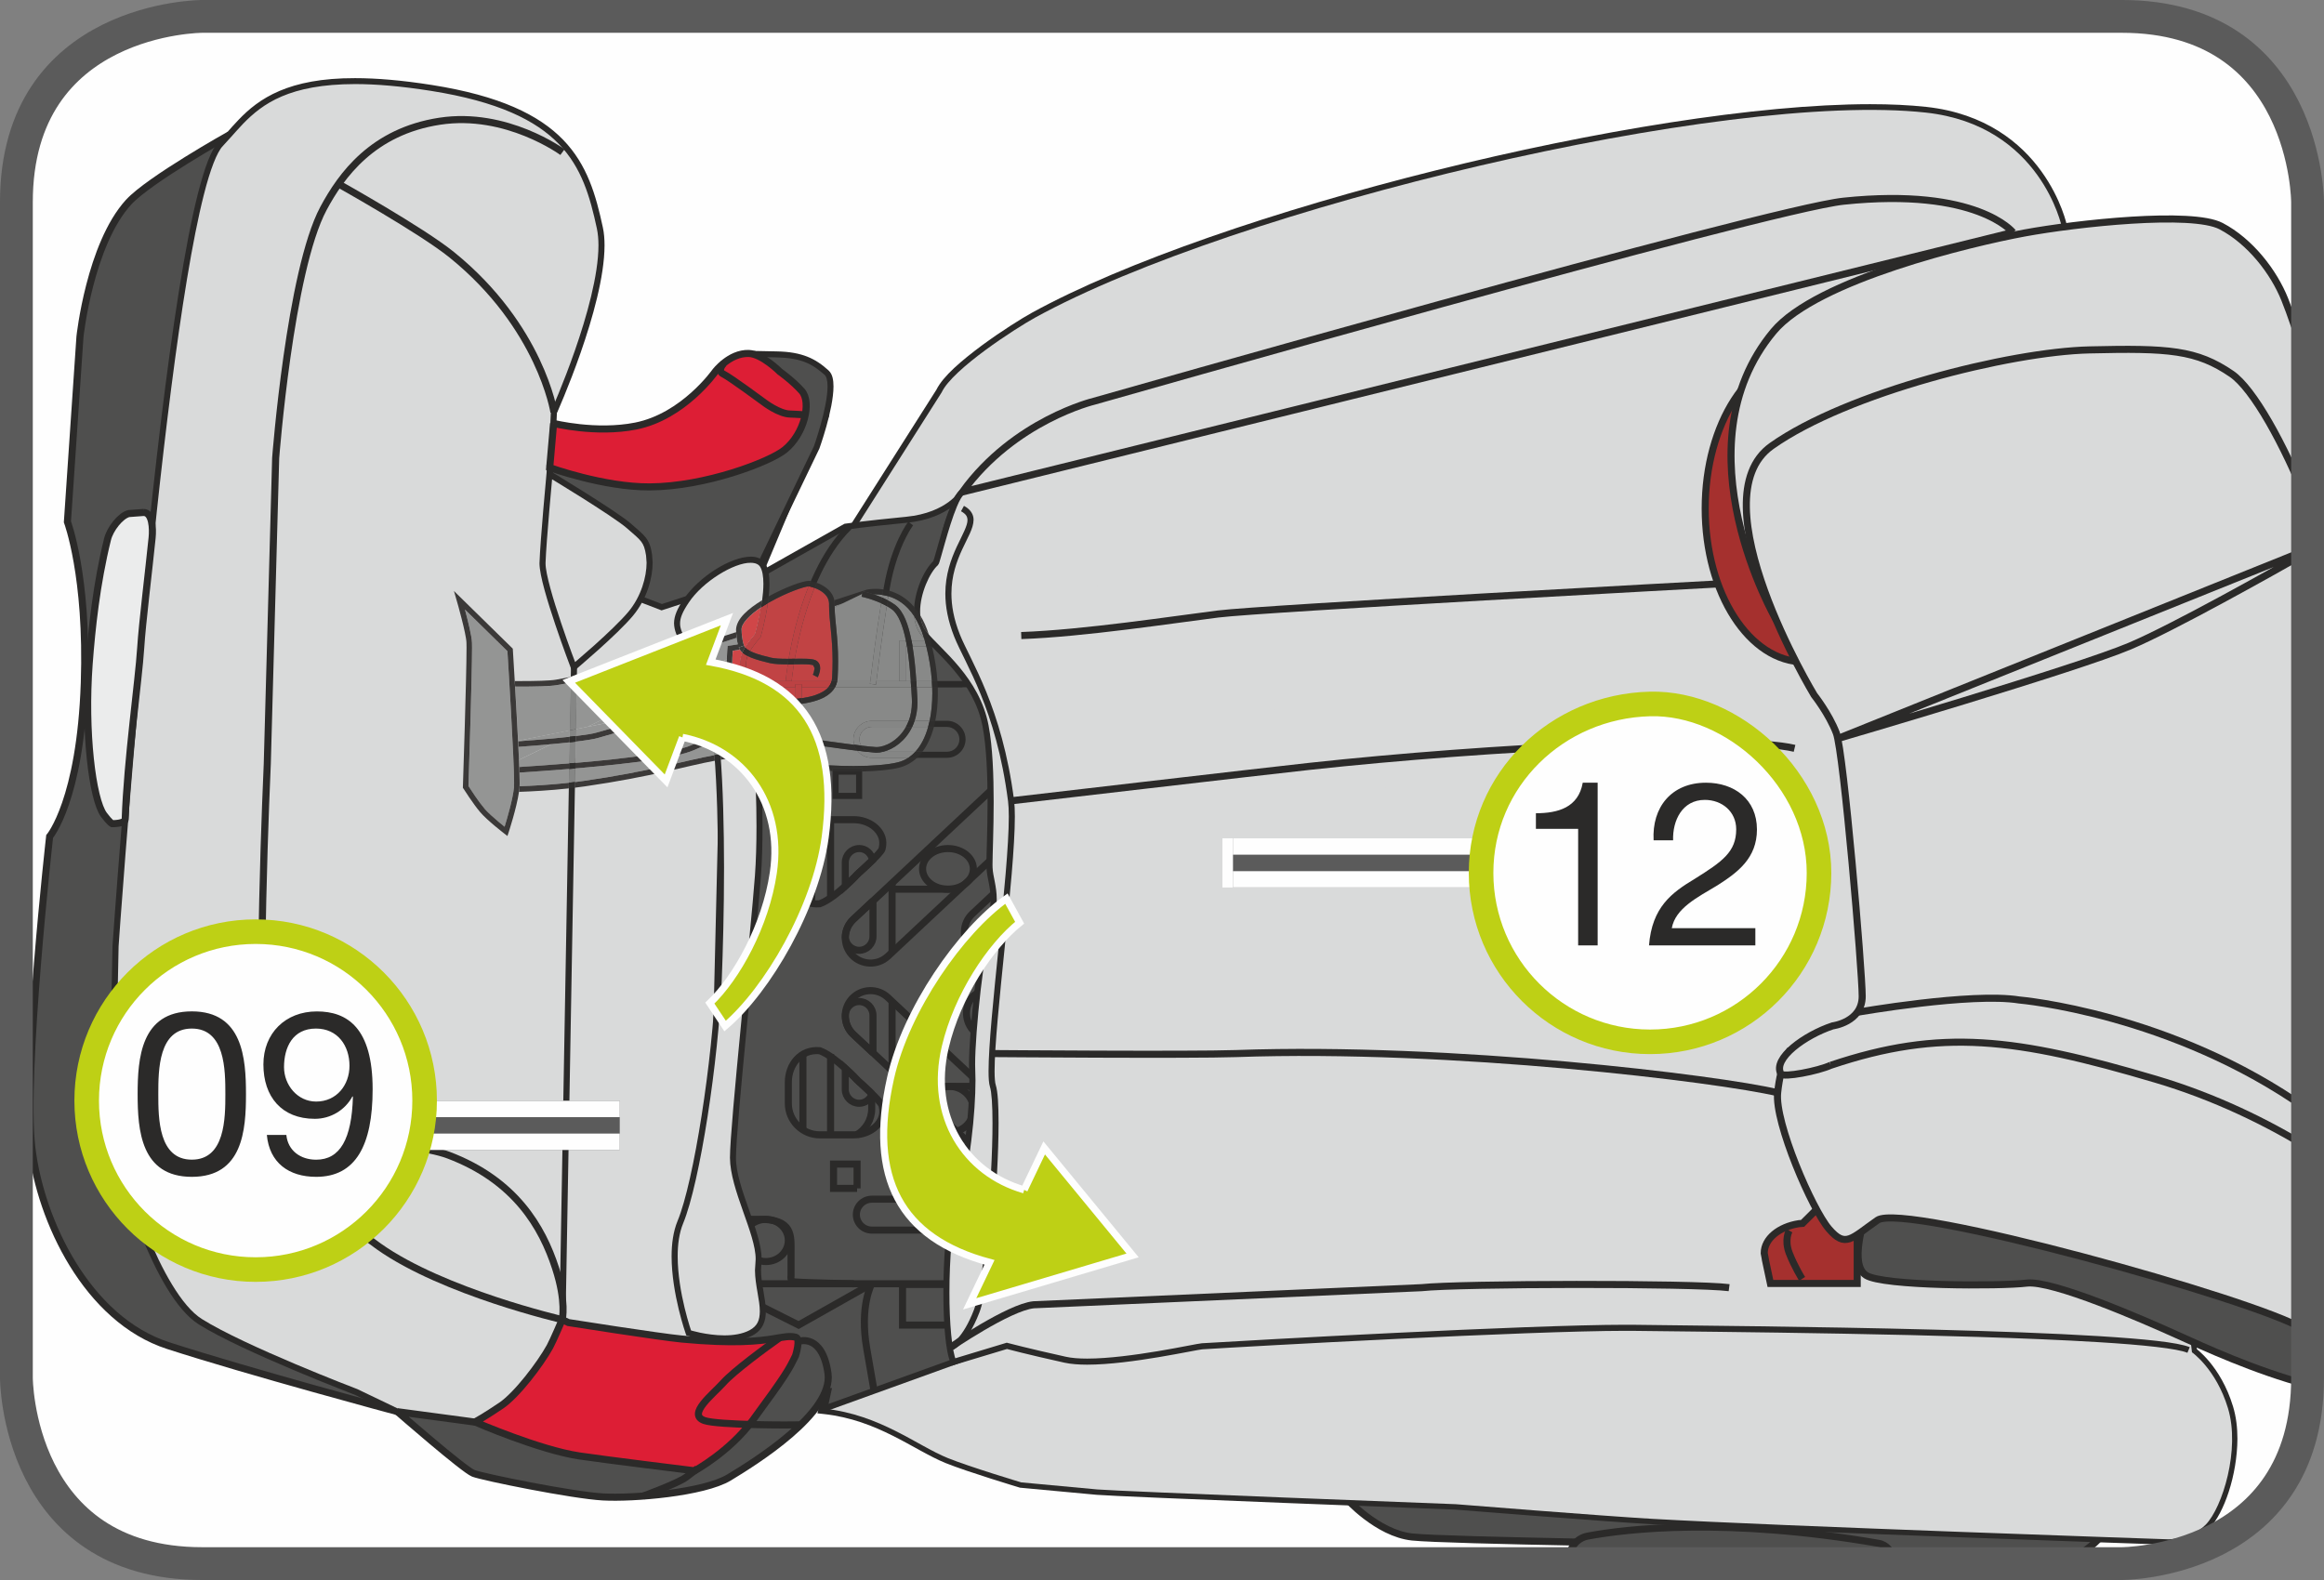 <?xml version="1.0" encoding="UTF-8"?>
<!DOCTYPE svg PUBLIC "-//W3C//DTD SVG 1.1//EN" "http://www.w3.org/Graphics/SVG/1.1/DTD/svg11.dtd">
<!-- Creator: CorelDRAW 2017 -->
<svg xmlns="http://www.w3.org/2000/svg" xml:space="preserve" width="25mm" height="17mm" version="1.1" style="shape-rendering:geometricPrecision; text-rendering:geometricPrecision; image-rendering:optimizeQuality; fill-rule:evenodd; clip-rule:evenodd"
viewBox="0 0 581.52 395.43"
 xmlns:xlink="http://www.w3.org/1999/xlink">
 <rect x="0" y="0" width="581.52" height="395.43" fill="#808080" stroke="none"/>
 <defs>
  <style type="text/css">
   <![CDATA[
    .str7 {stroke:#BED015;stroke-width:6.15;stroke-miterlimit:2.613}
    .str6 {stroke:#FEFEFE;stroke-width:12.31;stroke-miterlimit:4}
    .str3 {stroke:#5B5B5B;stroke-width:8.21;stroke-miterlimit:4}
    .str2 {stroke:#FEFEFE;stroke-width:1.77;stroke-miterlimit:10}
    .str1 {stroke:#2B2A29;stroke-width:1.77;stroke-miterlimit:10}
    .str0 {stroke:#2B2A29;stroke-width:1.77;stroke-miterlimit:4}
    .str4 {stroke:#5B5B5B;stroke-width:12.31;stroke-linejoin:bevel;stroke-miterlimit:4}
    .str5 {stroke:#FEFEFE;stroke-width:4.09;stroke-linejoin:bevel;stroke-miterlimit:4}
    .fil2 {fill:none;fill-rule:nonzero}
    .fil0 {fill:#FEFEFE;fill-rule:nonzero}
    .fil6 {fill:#EBECEC;fill-rule:nonzero}
    .fil3 {fill:#D9DADA;fill-rule:nonzero}
    .fil1 {fill:#4F4F4E;fill-rule:nonzero}
    .fil4 {fill:#2B2A29;fill-rule:nonzero}
    .fil18 {fill:#2B2A29;fill-rule:nonzero}
    .fil5 {fill:#DD1E35;fill-rule:nonzero}
    .fil17 {fill:#D04648;fill-rule:nonzero}
    .fil15 {fill:#C14344;fill-rule:nonzero}
    .fil16 {fill:#BC4243;fill-rule:nonzero}
    .fil8 {fill:#BED015;fill-rule:nonzero}
    .fil11 {fill:#949594;fill-rule:nonzero}
    .fil9 {fill:#888988;fill-rule:nonzero}
    .fil10 {fill:#858685;fill-rule:nonzero}
    .fil7 {fill:#A5302E;fill-rule:nonzero}
    .fil14 {fill:#3B3938;fill-rule:nonzero}
    .fil12 {fill:#31302F;fill-rule:nonzero}
    .fil13 {fill:#2F2E2D;fill-rule:nonzero}
   ]]>
  </style>
 </defs>
 <g id="Слой_x0020_1">
  <path class="fil0" d="M50.62 4.1c0,0 -46.52,0 -46.52,46.52l0 294.19c0,0 0,46.52 46.52,46.52l480.26 0c0,0 46.53,0 46.53,-46.52l0 -294.19c0,0 0,-46.52 -46.53,-46.52l-480.26 0z"/>
  <path class="fil1" d="M336.75 374.87c0,0 7.85,8.88 16.64,9.8 8.78,0.92 75.31,1.85 75.31,1.85 0,0 84.17,6.93 91.82,2.31 7.66,-4.62 9.02,-11.1 9.02,-11.1l-187.36 -10.75 -5.42 7.88z"/>
  <path class="fil2 str0" d="M336.75 374.87c0,0 7.85,8.88 16.64,9.8 8.78,0.92 75.31,1.85 75.31,1.85 0,0 84.17,6.93 91.82,2.31 7.66,-4.62 9.02,-11.1 9.02,-11.1l-187.36 -10.75 -5.42 7.88"/>
  <path class="fil3" d="M206.3 352.55c14.01,1.53 23.16,9.25 30.86,12.36 5.46,2.21 18.38,6.09 18.38,6.09 0,0 13.98,1.3 19.06,1.77 5.08,0.46 89.67,3.69 89.67,3.69 0,0 36.75,2.95 49.03,3.66 32.31,1.84 129.4,5.13 129.4,5.13 0,0 5.77,-0.13 9.25,-3.7 4.15,-4.28 8.66,-18.83 5.54,-29.12 -2.98,-9.83 -9.01,-13.99 -9.01,-13.99l-32.55 -281.57c0,0 -5.22,-25.54 -34.01,-28.69 -50.32,-5.52 -172.89,23.81 -222.91,51.31 -4.83,2.66 -20.62,12.83 -23.39,18.72l-21.1 33.23 1.38 182.6 -9.58 38.53z"/>
  <path class="fil4" d="M206.3 352.55l0.15 -1.38c14.44,1.6 23.87,9.53 31.23,12.46 2.65,1.07 7.25,2.59 11.14,3.83 3.91,1.24 7.11,2.21 7.12,2.21l-0.4 1.33 0.13 -1.38c0.02,0 13.97,1.3 19.05,1.77 2.42,0.22 24.91,1.15 46.67,2.01 21.79,0.87 42.89,1.67 42.93,1.68l0.02 0 0.03 0c0.02,0 9.19,0.74 19.91,1.57 10.72,0.82 22.97,1.74 29.08,2.08 16.13,0.92 48.49,2.21 76.8,3.26 14.15,0.53 27.29,0.99 36.9,1.33 9.6,0.33 15.66,0.54 15.67,0.54l-0.05 1.39 -0.03 -1.39 0.83 -0.07c1.65,-0.17 5.27,-0.93 7.45,-3.22 2.76,-2.74 6.25,-12.02 6.19,-20.46 0,-2.56 -0.3,-5.06 -0.98,-7.29 -1.42,-4.72 -3.58,-8.05 -5.36,-10.2 -0.89,-1.07 -1.69,-1.85 -2.26,-2.35l-0.66 -0.55 -0.2 -0.15 -0.52 -0.36 -32.63 -282.2 1.38 -0.17 -1.36 0.28 -0.25 -1c-0.66,-2.35 -2.73,-8.37 -7.66,-14.09 -4.93,-5.71 -12.65,-11.15 -24.89,-12.51 -4.1,-0.45 -8.72,-0.67 -13.74,-0.67 -55.83,-0.04 -162.85,26.76 -208.35,51.81 -2.34,1.28 -7.49,4.48 -12.33,8.05 -4.83,3.52 -9.41,7.63 -10.49,10.04l-0.04 0.08 -20.93 32.95 1.38 182.37 -9.63 38.7 -1.34 -0.33 0.15 -1.38 -0.15 1.38 -1.35 -0.34 9.54 -38.36 -1.38 -182.83 21.31 -33.56 1.17 0.74 -1.26 -0.59c1.69,-3.47 6.39,-7.39 11.36,-11.1 4.96,-3.66 10.13,-6.88 12.63,-8.25 46.26,-25.39 153.08,-52.12 209.68,-52.16 5.11,0 9.82,0.22 14.05,0.68 14.81,1.61 23.72,9.08 28.77,16.1 5.08,7.02 6.42,13.58 6.45,13.7l0.01 0.07 32.56 281.63 -1.38 0.16 0.79 -1.14c0.16,0.11 6.45,4.5 9.55,14.73 0.78,2.55 1.1,5.31 1.1,8.09 -0.06,9.19 -3.36,18.58 -6.98,22.39 -4.05,4.06 -10.07,4.08 -10.2,4.12l-0.04 0 -0.04 0c-0.01,0 -97.07,-3.29 -129.43,-5.14 -12.31,-0.7 -49.05,-3.65 -49.05,-3.65l0.11 -1.39 -0.05 1.39c-0.03,0 -84.52,-3.23 -89.75,-3.7 -5.09,-0.46 -19.06,-1.77 -19.06,-1.77l-0.13 -0.01 -0.13 -0.04c-0.03,-0.01 -12.91,-3.88 -18.5,-6.13 -8.05,-3.3 -16.92,-10.79 -30.49,-12.27l-1.58 -0.17 0.38 -1.54 1.35 0.34z"/>
  <path class="fil3" d="M206.3 352.55c14.01,1.53 23.16,9.25 30.86,12.36 5.46,2.21 18.38,6.09 18.38,6.09 0,0 13.98,1.3 19.06,1.77 5.08,0.46 89.67,3.69 89.67,3.69 0,0 36.75,2.95 49.03,3.66 32.31,1.84 129.4,5.13 129.4,5.13 0,0 5.77,-0.13 9.25,-3.7 4.15,-4.28 8.66,-18.83 5.54,-29.12 -2.98,-9.83 -9.01,-13.99 -9.01,-13.99l-32.55 -281.57c0,0 -5.22,-25.54 -34.01,-28.69 -50.32,-5.52 -172.89,23.81 -222.91,51.31 -4.83,2.66 -20.62,12.83 -23.39,18.72l-21.1 33.23 1.38 182.6 -9.58 38.53z"/>
  <path class="fil1" d="M240.83 123.12c0,0 -3.35,5.93 -14.07,6.98 -10.71,1.04 -15.25,1.73 -15.25,1.73l-19.5 11 -15.86 24.16 -10.49 156.98 8.82 24.19 32.77 0 -0.95 4.39 42.14 -15.23 7.1 -184.72c-32.76,-2.17 -14.71,-29.48 -14.71,-29.48z"/>
  <path class="fil4" d="M240.83 123.12l0.66 0.37c-0.07,0.14 -3.66,6.29 -14.66,7.35 -10.7,1.04 -15.19,1.73 -15.21,1.73l-0.11 -0.75 0.37 0.66 -19.34 10.91 -15.65 23.84 -10.46 156.62 8.58 23.54 33.18 0 -0.86 3.97 40.38 -14.58 7.08 -184.22 0.75 0.02 -0.05 0.76c-7.89,-0.53 -12.98,-2.49 -16.13,-5.29 -3.15,-2.81 -4.25,-6.44 -4.23,-9.97 0.02,-7.78 5.06,-15.32 5.09,-15.38l1.28 0.79 -0.66 -0.37 0.63 0.42c0,0 -1.2,1.82 -2.42,4.57 -1.21,2.76 -2.42,6.42 -2.42,9.98 0.02,3.24 0.96,6.35 3.74,8.85 2.79,2.5 7.54,4.41 15.23,4.91l0.73 0.05 -7.15 185.96 -43.89 15.85 1.05 -4.81 -32.36 0 -9.05 -24.83 10.5 -157.33 16.08 -24.48 19.77 -11.16 0.14 -0.03c0.02,0 4.56,-0.69 15.3,-1.73 5.23,-0.51 8.6,-2.2 10.68,-3.73 1.03,-0.77 1.75,-1.5 2.2,-2.04l0.48 -0.63 0.13 -0.2 0.65 0.37 0.63 0.42 -0.63 -0.42z"/>
  <path class="fil2 str1" d="M230.86 275.12l-17.36 -16.26c-2.54,-2.38 -2.67,-6.4 -0.29,-8.94 2.38,-2.54 6.4,-2.67 8.94,-0.29l37.65 35.28c2.54,2.38 2.67,6.41 0.3,8.94 -2.38,2.54 -6.4,2.67 -8.95,0.3l-20.3 -19.03"/>
  <path class="fil2 str1" d="M222.16 239.34l37.66 -35.29c2.54,-2.38 2.67,-6.4 0.29,-8.94 -2.38,-2.54 -6.4,-2.67 -8.94,-0.3l-37.66 35.29c-2.54,2.38 -2.67,6.4 -0.29,8.94 2.38,2.54 6.4,2.67 8.94,0.29"/>
  <polygon class="fil4" points="243.35,171.23 243.35,172 225.08,172 225.08,160.29 244.11,160.29 244.11,172 243.35,172 243.35,171.23 242.58,171.23 242.58,161.82 226.61,161.82 226.61,170.47 243.35,170.47 243.35,171.23 242.58,171.23 "/>
  <polyline class="fil2 str1" points="243.35,331.63 225.84,331.63 225.84,321.46 243.35,321.46 243.35,331.63 "/>
  <path class="fil1" d="M32.2 50.57c-9.72,10.64 -12.19,33.69 -12.19,33.69l-3.14 46.34c0,0 5.13,13.56 4.23,40.26 -0.99,29.42 -8.68,38.49 -8.68,38.49 0,0 -6.65,59.29 -4.47,77.73 2.17,18.46 13.86,43.12 34.1,49.68 20.25,6.56 57.51,16.56 57.51,16.56 0,0 -1.11,-5.69 -2.31,-7.12 -12.85,-15.23 -50.81,-26.65 -58.95,-53.61 -5.48,-18.16 -1.44,-83.3 -0.91,-89.17 0.54,-5.88 10.34,-142.82 12.74,-152.26 2.45,-9.63 7.29,-17.43 7.29,-17.43 0,0 -20.1,11.25 -25.22,16.85z"/>
  <path class="fil2 str0" d="M32.2 50.57c-9.72,10.64 -12.19,33.69 -12.19,33.69l-3.14 46.34c0,0 5.13,13.56 4.23,40.26 -0.99,29.42 -8.68,38.49 -8.68,38.49 0,0 -6.65,59.29 -4.47,77.73 2.17,18.46 13.86,43.12 34.1,49.68 20.25,6.56 57.51,16.56 57.51,16.56 0,0 -1.11,-5.69 -2.31,-7.12 -12.85,-15.23 -50.81,-26.65 -58.95,-53.61 -5.48,-18.16 -1.44,-83.3 -0.91,-89.17 0.54,-5.88 10.34,-142.82 12.74,-152.26 2.45,-9.63 7.29,-17.43 7.29,-17.43 0,0 -20.1,11.25 -25.22,16.85"/>
  <path class="fil3" d="M206.3 104.87l-68.09 10.69c0.03,-5.75 0.4,-12.4 0.4,-12.4 0,0 14.48,-32.22 11.5,-46.09 -3.46,-16.04 -8.4,-29.74 -42.15,-35.08 -30.95,-4.9 -41.12,1.65 -47.69,8.48 -1.05,1.09 -2.01,2.19 -2.94,3.26 -0.7,0.79 -1.38,1.55 -2.08,2.27 -13.38,13.86 -26.32,200.78 -26.32,200.78 0,0 -1.07,43.44 0.11,49.95 1.17,6.52 10.23,37.21 21.1,44.05 10.88,6.84 38.97,17.58 38.97,17.58l10.36 4.96c0,0 10.23,5.54 16.75,3.91 6.53,-1.64 60.07,-1.69 60.07,-1.69l2.58 -83.05 2.6 -108.28 24.84 -59.33z"/>
  <path class="fil4" d="M206.3 104.87l0.11 0.76 -68.97 10.82 0 -0.9c0.03,-5.77 0.4,-12.43 0.4,-12.44l0.01 -0.14 0.07 -0.13c0,-0.01 2.96,-6.58 5.92,-15.08 2.96,-8.49 5.91,-18.9 5.91,-26.36 0,-1.53 -0.13,-2.94 -0.39,-4.18 -1.72,-8 -3.79,-15.25 -9.52,-21.18 -5.73,-5.93 -15.22,-10.64 -32.01,-13.3 -7.48,-1.18 -13.73,-1.7 -18.99,-1.7 -16.42,0.03 -23.12,4.89 -28.03,9.95 -1.03,1.07 -1.98,2.17 -2.93,3.22 -0.7,0.79 -1.39,1.56 -2.1,2.31 -1.45,1.45 -3.18,5.88 -4.78,12.26 -5.7,22.43 -11.05,69.49 -14.94,110.88 -1.95,20.7 -3.55,39.99 -4.66,54.11 -1.11,14.11 -1.72,23.03 -1.72,23.06l-0.76 -0.06 0.76 0.03c0,0.02 -0.44,18.09 -0.44,32.66 -0.01,7.99 0.14,14.98 0.54,17.13 0.57,3.16 3.12,12.47 6.87,21.75 3.73,9.29 8.76,18.6 13.89,21.79 5.35,3.37 15.09,7.77 23.45,11.3 8.37,3.54 15.37,6.2 15.38,6.21l0.03 0.01 10.4 4.99 0.02 0.01c0,0 1.9,1.03 4.58,2.06 2.68,1.03 6.14,2.05 9.13,2.05 0.89,0 1.72,-0.09 2.5,-0.28 3.51,-0.87 18.41,-1.26 32.65,-1.49 14.2,-0.21 27.59,-0.22 27.6,-0.22l0 0.76 -0.76 -0.02 2.59 -83.06 0 0.01 2.59 -108.42 24.9 -59.46 0.7 0.3 0.11 0.76 -0.11 -0.76 0.7 0.3 -24.79 59.2 -2.59 108.13 -2.61 83.8 -0.74 0c-0.03,0 -13.38,0.02 -27.57,0.23 -14.15,0.21 -29.29,0.66 -32.3,1.44 -0.92,0.23 -1.88,0.33 -2.87,0.33 -6.62,-0.03 -14.38,-4.28 -14.44,-4.3l0.37 -0.67 -0.33 0.69 -10.36 -4.95 0.33 -0.69 -0.27 0.71c-0.02,-0.02 -28.08,-10.73 -39.1,-17.64 -5.74,-3.66 -10.68,-13.11 -14.5,-22.51 -3.79,-9.4 -6.35,-18.7 -6.95,-22.05 -0.44,-2.47 -0.57,-9.36 -0.57,-17.41 0,-14.6 0.44,-32.69 0.44,-32.7l0 -0.02 0 -0.02c0,-0.01 3.24,-46.74 8.15,-95.22 2.45,-24.24 5.32,-48.91 8.43,-68.41 1.55,-9.75 3.15,-18.2 4.8,-24.68 1.67,-6.48 3.27,-10.94 5.16,-12.95 0.68,-0.7 1.35,-1.46 2.05,-2.25 0.94,-1.06 1.9,-2.17 2.97,-3.27 5.05,-5.28 12.43,-10.45 29.13,-10.41 5.36,0 11.69,0.52 19.23,1.71 16.96,2.68 26.82,7.49 32.86,13.74 6.05,6.26 8.19,13.88 9.92,21.92 0.3,1.37 0.42,2.88 0.42,4.5 -0.03,15.61 -11.96,42.02 -11.97,42.07l-0.7 -0.31 0.76 0.04c0,0.02 -0.38,6.64 -0.4,12.36l-0.77 0 -0.11 -0.76 69.44 -10.9 -0.53 1.26 -0.7 -0.3z"/>
  <path class="fil1" d="M137.56 117.03l1.81 24.86 26.23 10.08 23.18 -7.57 1.29 -2.67 14.27 -29.69c0,0 5.72,-15.88 2.52,-18.76 -3.2,-2.88 -6.26,-4.45 -12.51,-4.59 -6.25,-0.14 -8.25,-0.14 -8.25,-0.14l-21.81 23.11 -26.73 5.37z"/>
  <path class="fil4" d="M137.56 117.04l0.75 -0.06 1.77 24.38 25.54 9.81 22.62 -7.39 1.14 -2.39 14.27 -29.69 0.68 0.33 -0.7 -0.25c0,-0.01 0.86,-2.4 1.72,-5.5 0.87,-3.09 1.72,-6.89 1.72,-9.55 0.02,-1.49 -0.31,-2.57 -0.72,-2.9 -3.14,-2.8 -5.88,-4.24 -12.02,-4.39 -6.25,-0.14 -8.24,-0.15 -8.25,-0.15l0.01 -0.75 0.54 0.51 -21.97 23.29 -26.97 5.42 -0.15 -0.74 0.75 -0.06 -0.75 0.06 -0.15 -0.74 26.49 -5.32 21.87 -23.18 0.33 0.01c0.01,0 2.01,0.01 8.26,0.15 6.36,0.11 9.74,1.81 13,4.78 0.99,0.93 1.21,2.36 1.22,4.01 -0.02,5.87 -3.54,15.52 -3.54,15.56l-0.02 0.03 -14.28 29.72 -1.43 2.96 -23.75 7.76 -26.92 -10.34 -1.89 -26 0.65 -0.13 0.15 0.74z"/>
  <path class="fil2 str0" d="M140.74 38.07c0,0 -14.01,-10.31 -30.74,-7.73 -16.74,2.58 -24.6,13.51 -29.06,21.82 -8.39,15.68 -11.96,62.45 -11.96,62.45l-2.1 76.54c0,0 -2.96,64.66 -0.21,79.47 3.54,19.08 14.98,32.03 28.13,41.34 16.17,11.44 45.89,18.31 45.89,18.31"/>
  <path class="fil5" d="M138.52 105.96c0,0 10.58,2.65 20.55,0.67 12.02,-2.39 19.87,-13.57 19.87,-13.57 0,0 3.58,-4.76 8.43,-4.6 3.31,0.11 7.76,4.55 7.76,4.55 0,0 3.32,2.38 5.51,4.87 2.45,2.78 0.67,10.72 -4.31,14.72 -3.72,3 -19.78,9.19 -33.78,9.26 -11.46,0.07 -25,-4.83 -25,-4.83l0.97 -11.07z"/>
  <path class="fil2 str1" d="M138.52 105.96c0,0 10.58,2.65 20.55,0.67 12.02,-2.39 19.87,-13.57 19.87,-13.57 0,0 3.58,-4.76 8.43,-4.6 3.31,0.11 7.76,4.55 7.76,4.55 0,0 3.32,2.38 5.51,4.87 2.45,2.78 0.67,10.72 -4.31,14.72 -3.72,3 -19.78,9.19 -33.78,9.26 -11.46,0.07 -25,-4.83 -25,-4.83l0.97 -11.07"/>
  <path class="fil2 str1" d="M181.11 90.93c0,0 -1.8,1.87 -0.09,2.69 1.71,0.83 10.24,7.14 10.24,7.14 0,0 3.69,2.8 6.4,2.86 0,0 2.2,0.08 3.84,0.2"/>
  <path class="fil2 str1" d="M84.7 46.03c0,0 20.74,11.58 28.36,17.75 22.22,17.98 25.55,39.38 25.55,39.38"/>
  <path class="fil2 str1" d="M71.47 285.46c0,0 30.26,-0.31 40.73,3.63 16.78,6.34 23.5,18.09 26.81,28.28 2.77,8.49 1.67,12.89 1.67,12.89"/>
  <line class="fil2" x1="143.69" y1="163.52" x2="140.83" y2= "325.89" />
  <polygon class="fil4" points="144.45,163.53 141.59,325.9 140.06,325.88 142.93,163.51 "/>
  <path class="fil3" d="M137.5 118.67c0,0 16.23,9.8 19.83,12.91 3.59,3.13 4.51,3.62 5.08,7.34 0.57,3.73 -0.65,9.92 -4.58,14.65 -3.92,4.74 -14.26,13.42 -14.26,13.42 0,0 -7.99,-20.84 -7.82,-26.15 0.17,-5.32 1.75,-22.16 1.75,-22.16z"/>
  <path class="fil4" d="M137.5 118.67l0.39 -0.65c0.03,0.02 16.19,9.76 19.94,12.99 1.78,1.56 2.93,2.47 3.78,3.56 0.85,1.1 1.27,2.34 1.55,4.23l0.15 2c-0.01,3.89 -1.43,9.08 -4.88,13.25 -4.02,4.84 -14.34,13.48 -14.36,13.51l-0.82 0.69 -0.39 -1c0,-0.01 -1.96,-5.11 -3.91,-10.92 -1.96,-5.84 -3.93,-12.27 -3.96,-15.33l0.01 -0.2c0.17,-5.37 1.74,-22.19 1.74,-22.2l0.11 -1.21 1.04 0.63 -0.39 0.65 0.75 0.07c0,0.02 -1.57,16.85 -1.74,22.1l0 0.16c-0.02,2.53 1.92,9.09 3.87,14.84 1.94,5.78 3.89,10.86 3.9,10.86l-0.71 0.28 -0.49 -0.58c0.01,-0.01 2.57,-2.17 5.65,-4.91 3.06,-2.75 6.62,-6.11 8.53,-8.4 3.18,-3.82 4.54,-8.75 4.53,-12.27l-0.13 -1.77c-0.28,-1.82 -0.6,-2.69 -1.25,-3.54 -0.66,-0.86 -1.77,-1.76 -3.57,-3.33 -1.7,-1.49 -6.69,-4.74 -11.17,-7.57 -4.51,-2.83 -8.55,-5.28 -8.56,-5.28l0.4 -0.66 0.75 0.07 -0.75 -0.07z"/>
  <path class="fil1" d="M99.46 353.31c0,0 16.58,14.48 18.98,15.42 2.4,0.94 24.8,5.49 32.41,5.91 7.62,0.43 25.18,-1.03 31.55,-4.86 6.37,-3.85 26.19,-16.15 24.78,-26.08 -1.41,-9.93 -7.15,-8.04 -7.15,-8.04l-16.27 13.52 -64.91 6.73 -19.4 -2.6z"/>
  <path class="fil2 str0" d="M99.46 353.31c0,0 16.58,14.48 18.98,15.42 2.4,0.94 24.8,5.49 32.41,5.91 7.62,0.43 25.18,-1.03 31.55,-4.86 6.37,-3.85 26.19,-16.15 24.78,-26.08 -1.41,-9.93 -7.15,-8.04 -7.15,-8.04l-16.27 13.52 -64.91 6.73 -19.4 -2.6"/>
  <path class="fil5" d="M193.72 335.02c-3.73,0.6 -9.98,1.35 -23.08,0.11 -5.72,-0.54 -28.42,-4.13 -28.42,-4.13l-1.54 -0.74c0,0 -2.3,5.37 -3.08,6.79 -2.42,4.39 -8.27,12.07 -12.17,14.72 -3.91,2.65 -6.56,4.13 -6.56,4.13 0,0 16.05,6.97 26.09,8.48 5.89,0.89 28.84,3.72 28.84,3.72 0,0 8.74,-4.74 14.53,-12.62 8.49,-11.53 9.11,-12.84 10.74,-16.2 0,0 1.35,-4.28 0.07,-4.6 -1.54,-0.4 -2.91,-0.07 -5.42,0.33z"/>
  <path class="fil2 str1" d="M193.72 335.02c-3.73,0.6 -9.98,1.35 -23.08,0.11 -5.72,-0.54 -28.42,-4.13 -28.42,-4.13l-1.54 -0.74c0,0 -2.3,5.37 -3.08,6.79 -2.42,4.39 -8.27,12.07 -12.17,14.72 -3.91,2.65 -6.56,4.13 -6.56,4.13 0,0 16.05,6.97 26.09,8.48 5.89,0.89 28.84,3.72 28.84,3.72 0,0 8.74,-4.74 14.53,-12.62 8.49,-11.53 9.11,-12.84 10.74,-16.2 0,0 1.35,-4.28 0.07,-4.6 -1.54,-0.4 -2.91,-0.07 -5.42,0.33"/>
  <path class="fil2 str0" d="M160.94 374.42c0,0 8.74,-3.19 10.79,-4.75 2.05,-1.57 2.76,-2.11 2.76,-2.11"/>
  <path class="fil2 str1" d="M195.12 334.79c-3.49,2.45 -11.54,8.36 -14.2,11.35 -2.52,2.83 -9.1,7.85 -4.65,9.39 3.38,1.17 21.99,1.16 24.08,1.07"/>
  <path class="fil6" d="M35.97 128.25l-3.76 0.28c-2.06,0.53 -4.67,3.86 -5.3,6.42 -2.77,11.19 -3.94,22.43 -4.6,31.2 -1.25,16.83 0.79,33.87 3.7,37.79 1.42,1.9 2.04,2.2 2.04,2.2 0,0 3.24,0.05 3.28,-1.09 0.5,-14.92 3.36,-34.62 3.88,-42.93 0.38,-6.11 2.03,-19.39 2.85,-27.51 0.25,-2.39 0.04,-6.35 -2.11,-6.35z"/>
  <path class="fil2 str1" d="M35.97 128.25l-3.76 0.28c-2.06,0.53 -4.67,3.86 -5.3,6.42 -2.77,11.19 -3.94,22.43 -4.6,31.2 -1.25,16.83 0.79,33.87 3.7,37.79 1.42,1.9 2.04,2.2 2.04,2.2 0,0 3.24,0.05 3.28,-1.09 0.5,-14.92 3.36,-34.62 3.88,-42.93 0.38,-6.11 2.03,-19.39 2.85,-27.51 0.25,-2.39 0.04,-6.35 -2.11,-6.35"/>
  <path class="fil4" d="M236.97 188.9l0 0.76 -18.82 0c-2.55,0 -4.63,-2.08 -4.63,-4.64 0,-2.54 2.08,-4.62 4.63,-4.63l18.82 0c2.55,0.01 4.63,2.08 4.64,4.63 -0.01,2.55 -2.08,4.64 -4.64,4.64l0 -0.76 0 -0.76c1.71,0 3.1,-1.4 3.1,-3.11 0,-1.7 -1.4,-3.09 -3.1,-3.1l-18.82 0c-1.7,0.01 -3.1,1.4 -3.1,3.1 0,1.71 1.4,3.11 3.1,3.11l18.82 0 0 0.76z"/>
  <path class="fil2 str1" d="M236.97 307.86l-18.82 0c-2.13,0 -3.87,-1.74 -3.87,-3.87 0,-2.13 1.74,-3.86 3.87,-3.86l18.82 0c2.13,0 3.86,1.74 3.86,3.86 0,2.13 -1.74,3.87 -3.86,3.87"/>
  <path class="fil2 str1" d="M214.69 218.65c0,0 5.73,-5.05 6.02,-6.18 0.3,-1.11 0.21,-2.15 0,-2.82 -0.89,-2.81 -3.98,-4.51 -7.11,-4.51l-8.48 0c-4.32,0 -7.86,3.54 -7.86,7.86l0 5.33c0,4.32 3.04,8.29 7.86,7.86 4,-1.46 9.56,-7.53 9.56,-7.53"/>
  <path class="fil2 str1" d="M214.69 270.51c0,0 5.73,5.05 6.02,6.18 0.3,1.12 0.21,2.15 0,2.82 -0.89,2.81 -3.98,4.51 -7.11,4.51l-8.48 0c-4.32,0 -7.86,-3.54 -7.86,-7.86l0 -5.33c0,-4.32 3.04,-8.3 7.86,-7.87 4,1.47 9.56,7.54 9.56,7.54"/>
  <path class="fil2 str1" d="M249.28 223.09l-5.98 5.61c-2.54,2.39 -2.67,6.41 -0.3,8.94 1,1.07 2.29,1.71 3.63,1.92"/>
  <path class="fil2 str1" d="M197.26 310.45c0,2.92 -2.52,5.28 -5.61,5.28 -3.1,0 -5.62,-2.36 -5.62,-5.28 0,-2.92 2.52,-5.28 5.62,-5.28 3.09,0 5.61,2.36 5.61,5.28"/>
  <path class="fil4" d="M213.04 132.45c-6.4,6.29 -10.2,16 -12.34,24.16 -1.07,4.07 -1.75,7.75 -2.15,10.41 -0.39,2.66 -0.53,4.28 -0.53,4.28l-1.53 -0.12c0.04,-0.07 2.06,-26.55 15.48,-39.81l1.07 1.08z"/>
  <polygon class="fil3" points="183.47,171.23 199.37,171.23 240.84,171.23 "/>
  <polygon class="fil4" points="183.47,170.47 199.37,170.47 240.84,170.47 240.84,171.99 199.37,171.99 183.47,171.99 "/>
  <line class="fil2" x1="186.53" y1="321.29" x2="237.21" y2= "321.29" />
  <line class="fil2 str1" x1="186.53" y1="321.29" x2="237.21" y2= "321.29" />
  <line class="fil2 str1" x1="207.83" y1="224.79" x2="207.83" y2= "205.04" />
  <line class="fil2 str1" x1="207.83" y1="284.02" x2="207.83" y2= "263.8" />
  <line class="fil2 str1" x1="223.22" y1="250.63" x2="223.22" y2= "267.97" />
  <line class="fil2 str1" x1="223.22" y1="221.01" x2="223.22" y2= "238.35" />
  <path class="fil2 str1" d="M218.44 225.48l-4.94 4.63c-1.25,1.17 -1.91,2.73 -1.98,4.33 0.04,1.87 1.57,3.4 3.46,3.4 1.9,0 3.46,-1.56 3.46,-3.46l0 -8.89"/>
  <path class="fil2 str1" d="M214.98 212.37c-1.9,0 -3.46,1.56 -3.46,3.46l0 5.93c1.83,-1.66 3.17,-3.12 3.17,-3.12 0,0 1.96,-1.73 3.64,-3.39 -0.29,-1.63 -1.64,-2.89 -3.35,-2.89"/>
  <path class="fil2 str1" d="M218.22 273.78c-1.66,-1.63 -3.53,-3.28 -3.53,-3.28 0,0 -1.35,-1.46 -3.18,-3.12l0 5.28c0,1.9 1.56,3.46 3.47,3.46 1.5,0 2.76,-0.98 3.23,-2.34"/>
  <line class="fil2 str1" x1="200.91" y1="206.37" x2="200.91" y2= "225.11" />
  <line class="fil2 str1" x1="200.91" y1="263.8" x2="200.91" y2= "282.54" />
  <path class="fil2 str1" d="M203.1 226.21l0 -7.86c0,-3.1 1.91,-5.78 4.6,-6.92"/>
  <path class="fil2 str1" d="M218.12 274.1l0 3.41c0,2.78 -1.54,5.23 -3.8,6.52"/>
  <polygon class="fil4" points="214.98,199.2 214.98,199.96 208.32,199.96 208.32,192.36 215.74,192.36 215.74,199.96 214.98,199.96 214.98,199.2 214.21,199.2 214.21,193.88 209.85,193.88 209.85,198.43 214.98,198.43 214.98,199.2 214.21,199.2 "/>
  <polyline class="fil2 str1" points="214.46,297.42 208.57,297.42 208.57,291.34 214.46,291.34 214.46,297.42 "/>
  <path class="fil2 str1" d="M231.73 275.99c0.75,-2.37 3.05,-4.1 5.78,-4.1 3.34,0 6.05,2.58 6.05,5.77 0,2.55 -1.75,4.73 -4.17,5.48"/>
  <path class="fil2 str1" d="M243.56 217.45c0,2.81 -2.85,5.09 -6.36,5.09 -3.5,0 -6.35,-2.28 -6.35,-5.09 0,-2.81 2.85,-5.08 6.35,-5.08 3.51,0 6.36,2.27 6.36,5.08"/>
  <line class="fil2 str1" x1="223.99" y1="222.54" x2="239.48" y2= "222.54" />
  <line class="fil2 str1" x1="227.86" y1="271.89" x2="243.35" y2= "271.89" />
  <path class="fil2 str1" d="M244.46 258.78l-0.62 -0.57c-2.54,-2.38 -2.67,-6.41 -0.3,-8.94l1.81 -1.34"/>
  <path class="fil2 str1" d="M218.44 263.49l0 -9.37c0,-1.91 -1.56,-3.46 -3.46,-3.46 -1.86,0 -3.34,1.47 -3.44,3.3 -0.08,1.78 0.56,3.59 1.96,4.91l4.94 4.63"/>
  <path class="fil4" d="M200.6 171.23l0 6.79c0,3.8 -0.81,6.03 -2.35,7.29 -1.55,1.22 -3.49,1.27 -5.39,1.29l-1.33 -0.01 -5.91 0 -0.07 -0.02 -0.23 -0.02 -0.34 0.06 -0.02 0.01 -0.01 0.07c-0.14,1.72 -0.46,31.13 -0.74,59.99 -0.15,14.44 -0.28,28.77 -0.38,39.49 -0.09,10.72 -0.16,17.82 -0.16,17.83l-1.53 -0.02c0,-0.03 0.99,-113.67 1.27,-117.41l0.82 -1.3 1.07 -0.25 0.53 0.05 -0.15 0.75 0 -0.76 5.83 0 1.33 0.01c1.88,0.01 3.44,-0.13 4.43,-0.96 1,-0.8 1.79,-2.46 1.79,-6.09l0 -6.79 1.53 0z"/>
  <path class="fil4" d="M199.38 181.44l0.76 0c-0.02,2.94 -2.71,5.14 -5.88,5.14 -3.16,0 -5.86,-2.2 -5.88,-5.14 0.02,-2.94 2.72,-5.14 5.88,-5.14 3.16,0 5.85,2.2 5.88,5.14l-0.76 0 -0.76 0c0,-1.9 -1.86,-3.61 -4.35,-3.61 -2.49,0 -4.35,1.71 -4.35,3.61 0,1.91 1.86,3.61 4.35,3.61 2.49,0 4.35,-1.71 4.35,-3.61l0.76 0z"/>
  <path class="fil2 str1" d="M183.35 305.16l6.79 0c8.29,0 7.8,4 7.8,8.32l0 5.83c0,0 -0.28,1.43 0.82,1.51 3.63,0.28 14.9,0.47 14.9,0.47"/>
  <path class="fil4" d="M228.47 131.48l-0.62 0.94c-1.2,1.92 -3.81,6.81 -5.18,14.67 -1.84,10.6 -3.45,24.21 -3.45,24.23l-1.52 -0.18c0,-0.01 1.62,-13.65 3.47,-24.31 1.88,-10.78 6.05,-16.21 6.11,-16.28l1.2 0.93z"/>
  <path class="fil2 str1" d="M218.72 348.13l-1.84 -10.63c-1.86,-10.63 1.24,-16.2 1.24,-16.2"/>
  <polyline class="fil2 str1" points="186.03,324.69 199.83,331.62 218.12,321.29 "/>
  <path class="fil3" d="M240.83 123.12c-2.63,1.56 -6.26,17.41 -6.68,17.79 -3.29,3 -6.84,12.93 -3.03,17.59 3.82,4.66 13.28,11.56 15.48,23.2 2.2,11.62 0.82,32.08 0.98,35.55 0.17,3.46 2.27,7.27 0,13.51 -2.26,6.24 -4.68,30.55 -4.33,37.11 0.34,6.56 -0.81,23.06 -4.51,34.54 -2.47,7.67 -2.69,33.1 -0.17,38.47l13.34 -4.04c0,0 5.2,1.39 14.56,3.46 9.36,2.08 32.53,-3.24 34.29,-3.36 12.59,-0.8 86.53,-4.89 108.19,-4.61 25.54,0.31 127.92,1.04 138.67,5.55l-306.81 -214.77z"/>
  <path class="fil4" d="M241.22 123.77c-0.31,0.12 -1.12,1.36 -1.78,3.02 -1.05,2.5 -2.12,6.02 -2.95,8.93 -0.42,1.45 -0.77,2.77 -1.06,3.73l-0.35 1.18 -0.14 0.4 -0.27 0.43c-2.05,1.83 -4.46,7.17 -4.43,11.58 0,1.97 0.46,3.73 1.48,4.96 3.67,4.54 13.37,11.57 15.64,23.54 1.03,5.41 1.28,12.59 1.28,19.15 0,6.92 -0.29,13.14 -0.29,15.73l0.02 0.77c0.08,2.09 1.03,4.57 1.04,7.87 0,1.75 -0.28,3.72 -1.09,5.96 -2.04,5.57 -4.34,27.34 -4.32,35.36l0.03 1.45c0.04,0.75 0.06,1.61 0.06,2.57 0,7.71 -1.28,21.9 -4.6,32.25 -1.23,3.78 -1.92,12.59 -1.92,20.81 -0.02,7.56 0.62,14.84 1.71,17.09l-0.69 0.32 -0.22 -0.73 13.55 -4.1 0.21 0.06c0.02,0 5.18,1.38 14.53,3.45 1.44,0.33 3.29,0.47 5.37,0.47 5.32,0 12.12,-0.93 17.76,-1.87 5.67,-0.95 10.03,-1.9 10.95,-1.97 12.19,-0.76 81.84,-4.63 105.99,-4.63 0.8,0 1.55,0 2.25,0.01 12.77,0.17 44.76,0.42 74.89,1.21 15.08,0.39 29.68,0.91 41.21,1.62 11.55,0.72 19.88,1.56 22.85,2.77l-0.59 1.41c-2.4,-1.04 -10.9,-1.98 -22.36,-2.67 -34.49,-2.12 -96.87,-2.58 -116.02,-2.82 -0.69,-0.01 -1.44,-0.01 -2.23,-0.01 -24.04,0 -93.74,3.86 -105.89,4.63 -0.56,0.02 -5.17,0.99 -10.81,1.94 -5.67,0.95 -12.51,1.9 -18,1.9 -2.14,0 -4.08,-0.15 -5.69,-0.5 -9.38,-2.08 -14.58,-3.47 -14.6,-3.48l0.2 -0.73 0.22 0.73 -13.98 4.22 -0.28 -0.6c-1.32,-2.9 -1.84,-10.03 -1.85,-17.74 0,-8.33 0.66,-17.1 1.99,-21.29 3.24,-10.07 4.53,-24.22 4.52,-31.77 0,-0.94 -0.02,-1.78 -0.06,-2.49l-0.03 -1.53c0.02,-8.28 2.24,-29.79 4.42,-35.88 0.75,-2.08 0.99,-3.85 0.99,-5.43 0.01,-2.99 -0.91,-5.34 -1.04,-7.79l-0.02 -0.85c0,-2.67 0.29,-8.85 0.29,-15.73 0,-6.52 -0.26,-13.65 -1.25,-18.86 -2.13,-11.29 -11.37,-18.06 -15.33,-22.86 -1.32,-1.63 -1.82,-3.74 -1.82,-5.93 0.03,-4.93 2.42,-10.37 4.93,-12.7l0.34 0.39 -0.47 -0.22 0.13 -0.17 0.34 0.39 -0.47 -0.22c0.08,-0.17 0.45,-1.4 0.89,-2.99 0.67,-2.4 1.62,-5.78 2.65,-8.72 1.09,-2.97 1.99,-5.4 3.4,-6.33l0.78 1.31z"/>
  <path class="fil3" d="M503.69 58.16c0,0 -8.92,-11.31 -42.37,-7.81 -19.14,2 -187.55,50.06 -187.55,50.06 0,0 -19.96,4.76 -32.94,22.71l262.86 -64.96z"/>
  <path class="fil2 str1" d="M503.69 58.16c0,0 -8.92,-11.31 -42.37,-7.81 -19.14,2 -187.55,50.06 -187.55,50.06 0,0 -19.96,4.76 -32.94,22.71l262.86 -64.96"/>
  <path class="fil7" d="M456.59 300.66l-5.55 5.52 -0.9 0.07c-4.98,0.76 -8.69,3.78 -8.69,7.39l0.33 1.76 -0.01 0.02 1.23 5.79 21.72 0 0 -12.17 -8.13 -8.36z"/>
  <path class="fil2 str0" d="M456.59 300.66l-5.55 5.52 -0.9 0.07c-4.98,0.76 -8.69,3.78 -8.69,7.39l0.33 1.76 -0.01 0.02 1.23 5.79 21.72 0 0 -12.17 -8.13 -8.36"/>
  <path class="fil2 str0" d="M447.72 307.98c0,0 -1.32,2.27 0,5.66 1.32,3.4 3.21,6.42 3.21,6.42"/>
  <path class="fil7" d="M476.14 127.26c0,21.2 -11.07,38.4 -24.73,38.4 -13.66,0 -24.73,-17.19 -24.73,-38.4 0,-21.2 11.08,-38.39 24.73,-38.39 13.66,0 24.73,17.19 24.73,38.39z"/>
  <path class="fil2 str0" d="M476.14 127.26c0,21.2 -11.07,38.4 -24.73,38.4 -13.66,0 -24.73,-17.19 -24.73,-38.4 0,-21.2 11.08,-38.39 24.73,-38.39 13.66,0 24.73,17.19 24.73,38.39"/>
  <path class="fil1" d="M577.38 346.53c-13.27,-3.56 -25.74,-9.32 -32.83,-12.53 -8.32,-3.76 -30.97,-13.65 -37.44,-12.87 -6.48,0.79 -36.06,0.79 -40.22,-1.98 -4.16,-2.77 -0.47,-13.4 0,-16.17 0.46,-2.78 9.71,-6.59 9.71,-6.59l76.72 6.59 24.08 17.79 0 24.04 0 0c0,0.58 -0.01,1.16 -0.03,1.72z"/>
  <path class="fil2 str0" d="M577.38 346.53c-13.27,-3.56 -25.74,-9.32 -32.83,-12.53 -8.32,-3.76 -30.97,-13.65 -37.44,-12.87 -6.48,0.79 -36.06,0.79 -40.22,-1.98 -4.16,-2.77 -0.47,-13.4 0,-16.17 0.46,-2.78 9.71,-6.59 9.71,-6.59l76.72 6.59 24.08 17.79"/>
  <path class="fil3" d="M444.36 154.95c0,0 -24.85,-42.89 -0.58,-72.01 10.79,-12.95 49.58,-22.19 62.75,-24.62 13.17,-2.43 41.95,-5.55 49.23,-1.73 7.28,3.81 13.18,11.44 15.95,18.37 1.31,3.27 3.46,9.33 5.7,16.91l0 241.43 -1.2 -0.76c-11.79,-7.28 -99.84,-31.76 -106.43,-27.15 -6.59,4.61 -7.98,7 -12.14,2.17 -4.16,-4.84 -13.62,-26.57 -12.83,-34.1 0.8,-7.52 2.94,-10.45 2.94,-10.45l49.18 -19.56 -52.57 -88.51z"/>
  <path class="fil2 str1" d="M444.36 154.95c0,0 -24.85,-42.89 -0.58,-72.01 10.79,-12.95 49.58,-22.19 62.75,-24.62 13.17,-2.43 41.95,-5.55 49.23,-1.73 7.28,3.81 13.18,11.44 15.95,18.37 1.31,3.27 3.46,9.33 5.7,16.91m0 241.43l-1.2 -0.76c-11.79,-7.28 -99.84,-31.76 -106.43,-27.15 -6.59,4.61 -7.98,7 -12.14,2.17 -4.16,-4.84 -13.62,-26.57 -12.83,-34.1 0.8,-7.52 2.94,-10.45 2.94,-10.45l49.18 -19.56 -52.57 -88.51"/>
  <path class="fil3" d="M458.11 266.6c-3.08,1.43 -11.92,3.17 -12.48,2.16 -2.15,-3.86 6.01,-9.71 12.94,-12.01 0,0 7.4,-0.93 7.4,-7.4 0,-6.47 -4.63,-61.08 -6.48,-65.9 -1.84,-4.82 -5.55,-9.5 -5.55,-9.5 0,0 -29.58,-48.93 -10.63,-62.34 18.96,-13.41 59.63,-23.57 79.51,-24.04 19.87,-0.47 26.81,0 35.59,6.01 5.42,3.71 13.13,17.62 19,32.41l0 161.16c-10.04,-6.17 -23.1,-12.63 -37.95,-17.03 -35.04,-10.37 -53.73,-12.79 -81.35,-3.51z"/>
  <path class="fil2 str1" d="M458.11 266.6c-3.08,1.43 -11.92,3.17 -12.48,2.16 -2.15,-3.86 6.01,-9.71 12.94,-12.01 0,0 7.4,-0.93 7.4,-7.4 0,-6.47 -4.63,-61.08 -6.48,-65.9 -1.84,-4.82 -5.55,-9.5 -5.55,-9.5 0,0 -29.58,-48.93 -10.63,-62.34 18.96,-13.41 59.63,-23.57 79.51,-24.04 19.87,-0.47 26.81,0 35.59,6.01 5.42,3.71 13.13,17.62 19,32.41m0 161.16c-10.04,-6.17 -23.1,-12.63 -37.95,-17.03 -35.04,-10.37 -53.73,-12.79 -81.35,-3.51"/>
  <path class="fil3" d="M459.86 184.84c0,0 59.73,-17.47 73.13,-23.17 10.75,-4.56 35.16,-18.26 44.42,-23.52l0 -0.61 -117.55 47.3z"/>
  <path class="fil2 str1" d="M459.86 184.84c0,0 59.73,-17.47 73.13,-23.17 10.75,-4.56 35.16,-18.26 44.42,-23.52m0 -0.61l-117.55 47.3"/>
  <path class="fil2 str1" d="M464.72 253.35c0,0 28.57,-5.02 40.54,-3.08 0,0 38.1,3.24 72.15,27.41"/>
  <path class="fil2 str1" d="M253 200.42c0,0 63.59,-7.42 74.65,-8.62 44.57,-4.86 106.88,-7.98 121.39,-4.51"/>
  <path class="fil2 str1" d="M248.44 263.68c0,0 49.73,0.39 60.84,0 54.08,-1.92 121.03,6.33 135.55,9.8"/>
  <path class="fil2 str1" d="M255.54 159.06c15.6,-0.54 38.13,-4 49.23,-5.39 11.09,-1.39 125.11,-7.53 125.11,-7.53"/>
  <path class="fil2 str0" d="M237.65 337.32c0,0 14.79,-10.15 20.99,-10.77l97.07 -4.28c9.36,-1.03 68.3,-1.14 76.96,0"/>
  <path class="fil3" d="M189.65 159.06c-4.86,5.7 -4.24,6.93 -2.17,14.94 2.08,8.01 3.21,30.99 2.17,45.2 -1.04,14.21 -6.25,62.4 -6.25,70.54 0,8.15 7.18,19.93 6.37,26.52 -0.82,6.59 4.04,14.21 -1.85,17.31 -5.9,3.09 -15.61,0 -15.61,0 0,0 -6.24,-17.66 -2.08,-27.71 4.16,-10.06 8.82,-40.56 9.61,-60.67 0.79,-20.1 1.62,-64.96 -4,-75.99 -5.61,-11.03 -8.91,-11.77 -4.14,-18.85 4.77,-7.08 16.6,-13.12 19.18,-8.89 2.58,4.22 -1.23,17.59 -1.23,17.59z"/>
  <path class="fil4" d="M189.65 159.06l0.58 0.49c-2.7,3.18 -3.53,4.74 -3.54,6.83 -0.01,1.68 0.6,3.88 1.53,7.42 1.57,6.09 2.58,20.21 2.58,32.99 0,4.46 -0.12,8.75 -0.39,12.46 -1.05,14.22 -6.25,62.46 -6.25,70.49 -0.04,7.38 6.38,18.31 6.43,25.41l-0.07 1.2 -0.09 1.53c-0.01,3.39 1.19,7.07 1.2,10.32 0.03,2.39 -0.79,4.73 -3.37,6.05 -2.13,1.11 -4.64,1.47 -7.02,1.47 -4.77,-0.01 -9.12,-1.4 -9.16,-1.41l-0.36 -0.12 -0.12 -0.35c-0.01,-0.04 -3.54,-10 -3.55,-19.4 0,-3.14 0.4,-6.21 1.49,-8.86 4.09,-9.82 8.78,-40.4 9.55,-60.4 0.28,-7.12 0.57,-17.37 0.57,-28.11 0.02,-19.48 -1,-40.78 -4.48,-47.51 -3.66,-7.27 -6.44,-9.96 -6.52,-13.57 0.01,-1.82 0.8,-3.63 2.42,-6.05 3.88,-5.67 11.71,-10.56 16.76,-10.63 1.51,-0.01 2.93,0.5 3.69,1.77 0.78,1.3 1.01,3.05 1.01,5 0,5.71 -2.15,13.17 -2.16,13.21l-0.04 0.16 -0.11 0.12 -0.58 -0.49 -0.74 -0.2c0.01,-0.01 0.53,-1.85 1.06,-4.37 0.53,-2.53 1.05,-5.75 1.05,-8.42 0,-1.81 -0.26,-3.36 -0.79,-4.2 -0.42,-0.68 -1.17,-1.03 -2.4,-1.04 -4.14,-0.07 -12.03,4.71 -15.49,9.96 -1.58,2.34 -2.17,3.86 -2.17,5.19 -0.07,2.62 2.56,5.51 6.35,12.88 3.76,7.5 4.62,28.59 4.65,48.2 0,10.77 -0.29,21.02 -0.57,28.16 -0.81,20.21 -5.43,50.65 -9.66,60.93 -0.99,2.38 -1.38,5.28 -1.37,8.28 0,4.51 0.86,9.25 1.73,12.85 0.87,3.59 1.73,6.03 1.73,6.04l-0.72 0.25 0.24 -0.72c0,0 1.04,0.33 2.66,0.67 1.62,0.33 3.81,0.67 6.04,0.67 2.24,0 4.51,-0.34 6.31,-1.29 2.03,-1.1 2.53,-2.57 2.56,-4.7 0.02,-2.87 -1.19,-6.61 -1.21,-10.32l0.11 -1.71 0.06 -1.02c0.06,-6.36 -6.38,-17.37 -6.43,-25.41 0.01,-8.27 5.21,-56.4 6.25,-70.6 0.27,-3.66 0.39,-7.91 0.39,-12.34 0.01,-12.66 -1.03,-26.84 -2.54,-32.6 -0.91,-3.54 -1.57,-5.77 -1.57,-7.81 0,-2.61 1.17,-4.63 3.9,-7.81l0.58 0.49 -0.74 -0.2 0.74 0.2z"/>
  <path class="fil4" d="M241.2 126.6c1.61,0.84 2.44,2.13 2.41,3.53 -0.04,2.17 -1.49,4.4 -2.84,7.36 -1.36,2.95 -2.7,6.54 -2.7,11.08 0,2.96 0.57,6.33 2.11,10.22 2.55,6.44 10.56,18.08 13.57,41.55 0.13,1.07 0.19,2.41 0.19,4.01 0,14.74 -5.07,51.27 -5.07,63.7 0,1.7 0.11,2.97 0.29,3.48 0.53,1.67 0.7,5.03 0.71,9.52 -0.02,14.7 -2.19,40.55 -4.77,47.35 -3.3,8.63 -7.02,9.63 -7.3,9.68l-0.31 -1.49 0.06 -0.02c0.46,-0.17 3.33,-1.44 6.14,-8.72 2.41,-6.19 4.68,-32.31 4.66,-46.8 0.01,-4.41 -0.23,-7.82 -0.64,-9.05 -0.27,-0.88 -0.35,-2.17 -0.35,-3.95 0,-12.66 5.07,-49.17 5.07,-63.7 0,-1.56 -0.07,-2.86 -0.19,-3.82 -2.99,-23.24 -10.78,-34.42 -13.47,-41.18 -1.6,-4.04 -2.22,-7.62 -2.22,-10.77 0,-4.84 1.44,-8.68 2.84,-11.72 1.42,-3.01 2.74,-5.32 2.7,-6.72 -0.03,-0.85 -0.3,-1.44 -1.62,-2.19l0.73 -1.34z"/>
  <path class="fil8" d="M256.27 297.79l5.01 -10.5 22.12 26.91 -40.77 12.12 4.97 -10.39c-22.47,-6.04 -30.34,-21.2 -24.76,-46.13 3.85,-17.22 17.55,-36.75 28.99,-44.9l3.31 6.03c-7.29,5.84 -15.58,18.28 -18.61,31.12 -4.1,17.35 5.01,31.52 19.74,35.74z"/>
  <path class="fil2 str2" d="M256.27 297.79l5.01 -10.5 22.12 26.91 -40.77 12.12 4.97 -10.39c-22.47,-6.04 -30.34,-21.2 -24.76,-46.13 3.85,-17.22 17.55,-36.75 28.99,-44.9l3.31 6.03c-7.29,5.84 -15.58,18.28 -18.61,31.12 -4.1,17.35 5.01,31.52 19.74,35.74"/>
  <path class="fil9" d="M219.07 148.76c-0.14,0 -0.27,0 -0.39,0.01 0.62,0.21 1.31,0.47 2.03,0.78 0.03,-0.21 0.07,-0.43 0.11,-0.65 -0.64,-0.1 -1.23,-0.13 -1.74,-0.14zm3.23 0.47c-0.06,0.34 -0.11,0.67 -0.16,1.01 0.66,0.35 1.31,0.75 1.91,1.19l0.01 0.01c2.11,1.64 3.24,4.92 4.02,8.86l3.31 0c-0.04,-0.15 -0.09,-0.3 -0.13,-0.45 -0.01,-0.02 -0.01,-0.02 -0.01,-0.04 -0.25,-0.28 -0.49,-0.55 -0.71,-0.82 -1.08,-1.33 -1.62,-2.99 -1.77,-4.74 -1.98,-3.02 -4.37,-4.4 -6.47,-5.01zm9.5 12.6l-3.45 0c0.45,2.73 0.73,5.71 0.94,8.64l3.9 0c-0.2,-2.82 -0.67,-5.74 -1.39,-8.64zm1.47 10.17l-3.88 0c0.07,0.94 0.11,1.86 0.16,2.77l0.03 0.95c0,1.74 -0.27,3.3 -0.72,4.68l3.77 0c0.44,-2.1 0.67,-4.43 0.67,-6.9 0,-0.49 -0.01,-1 -0.03,-1.5zm-1.02 9.93l-4.01 0c-1.67,3.51 -4.64,5.58 -7.25,6.21l8.04 0c1.43,-1.57 2.5,-3.69 3.21,-6.21zm-42.39 2.91c0,0.07 0.01,0.14 0.02,0.21l0.21 0c-0.08,-0.07 -0.16,-0.14 -0.23,-0.21zm7.97 0.76c-0.45,0.29 -0.94,0.49 -1.44,0.64 -0.67,0.22 -1.38,0.34 -2.13,0.34 -0.12,0 -0.25,0 -0.36,-0.01 -0.35,0.01 -0.7,0.02 -1.05,0.02l-1.34 -0.01 -1.51 0c0.07,0.75 0.12,1.5 0.17,2.27 0.67,0.14 1.34,0.31 2.03,0.51 5.15,1.52 13.93,2.37 21.4,2.37l0.04 0c4.52,0 8.59,-0.32 11.03,-0.94 0.94,-0.23 1.8,-0.62 2.59,-1.13l-9.12 0c-1.48,0 -2.8,-0.7 -3.64,-1.79 -4.61,-0.57 -11.02,-1.51 -16.68,-2.28z"/>
  <path class="fil10" d="M231.39 160.3l-3.31 0c0.05,0.25 0.1,0.49 0.14,0.74 0.05,0.26 0.09,0.53 0.14,0.79l3.44 0c-0.12,-0.51 -0.26,-1.02 -0.4,-1.53zm1.87 11.69l-3.87 0 0 0.01 3.87 0c0,-0.01 0,-0.01 0,-0.01z"/>
  <path class="fil10" d="M232.62 180.4l-3.78 0c-0.17,0.53 -0.38,1.04 -0.61,1.53l4.01 0c0.14,-0.49 0.26,-1 0.38,-1.53zm-18.12 7.48c0.84,1.08 2.17,1.78 3.64,1.79l9.12 0c0.64,-0.43 1.24,-0.94 1.77,-1.53l-8.04 0c-0.57,0.14 -1.13,0.21 -1.66,0.21l-0.3 -0.01 -0.01 0c-1.11,-0.07 -2.67,-0.24 -4.53,-0.47z"/>
  <path class="fil10" d="M233.18 170.47l-3.9 0c0.03,0.51 0.07,1.02 0.1,1.53l3.88 0c-0.02,-0.51 -0.05,-1.02 -0.08,-1.53z"/>
  <path class="fil10" d="M190.08 185.05l-0.21 0c0.05,0.5 0.09,1.01 0.13,1.53l1.51 0 1.34 0.01c0.35,-0.01 0.7,-0.01 1.05,-0.02 -1.47,-0.08 -2.82,-0.64 -3.82,-1.52zm7.66 0.53c-0.42,0.27 -0.87,0.48 -1.35,0.65 0.5,-0.14 0.97,-0.34 1.44,-0.63 -0.03,-0.01 -0.06,-0.01 -0.08,-0.02z"/>
  <path class="fil10" d="M189.83 184.6c0.01,0.08 0.02,0.16 0.02,0.24 0.07,0.08 0.15,0.15 0.23,0.22 0.99,0.88 2.35,1.44 3.81,1.52 0.12,0 0.24,0.01 0.36,0.01 0.75,0 1.47,-0.12 2.12,-0.35 0.48,-0.17 0.94,-0.38 1.35,-0.65 -2.97,-0.4 -5.74,-0.75 -7.91,-0.98z"/>
  <path class="fil10" d="M220.81 148.9c-0.03,0.21 -0.07,0.43 -0.11,0.65 0.47,0.21 0.96,0.43 1.44,0.69 0.05,-0.34 0.11,-0.67 0.17,-1.01 -0.52,-0.15 -1.02,-0.26 -1.49,-0.33z"/>
  <path class="fil10" d="M228.77 154.24c0.16,1.76 0.69,3.41 1.77,4.74 0.22,0.27 0.46,0.54 0.71,0.83 -0.69,-2.31 -1.54,-4.13 -2.49,-5.57z"/>
  <path class="fil11" d="M178.49 185.84c-1.32,0.43 -2.91,1.04 -4.91,1.92 -4.59,1.99 -16.84,3.42 -28.11,4.43 -0.51,0.04 -1.02,0.08 -1.52,0.13l-0.07 3.41c0.74,-0.09 1.49,-0.19 2.22,-0.3 16.62,-2.39 25.66,-5.19 32.65,-6.44 -0.08,-1.07 -0.17,-2.13 -0.27,-3.15zm-36.07 6.61c-4.74,0.39 -9.13,0.7 -12.43,0.9 0.03,1.04 0.05,1.93 0.05,2.61l-0.02 0.82c3.27,-0.12 7.7,-0.36 12.35,-0.87l0.06 -3.46z"/>
  <path class="fil10" d="M143.94 192.32c-0.51,0.04 -1.03,0.09 -1.53,0.13l-0.07 3.45c0.51,-0.06 1.02,-0.11 1.54,-0.18l0.06 -3.41z"/>
  <path class="fil11" d="M186.14 184.33l-0.03 0 -0.66 0.04c-1.79,0.33 -3.22,0.41 -5.47,1.02 0.11,1.09 0.2,2.21 0.29,3.35 1.72,-0.25 3.32,-0.4 4.92,-0.4 1.15,0 2.29,0.07 3.44,0.25 -0.1,-1.44 -0.21,-2.81 -0.34,-4.14 -0.88,-0.07 -1.61,-0.11 -2.14,-0.11z"/>
  <path class="fil10" d="M188.28 184.45c0.12,1.32 0.24,2.7 0.34,4.13 0.51,0.07 1.03,0.16 1.55,0.28 -0.06,-0.77 -0.11,-1.53 -0.17,-2.27 -0.04,-0.52 -0.09,-1.03 -0.13,-1.53 -0.01,-0.07 -0.02,-0.15 -0.03,-0.21 -0.01,-0.08 -0.02,-0.16 -0.02,-0.24 -0.56,-0.06 -1.07,-0.11 -1.55,-0.15zm-8.3 0.94c-0.47,0.12 -0.96,0.27 -1.5,0.45 0.1,1.03 0.19,2.07 0.27,3.15 0.52,-0.09 1.03,-0.18 1.52,-0.25 -0.09,-1.14 -0.19,-2.26 -0.29,-3.35z"/>
  <path class="fil9" d="M210.97 150.96c-0.67,0.22 -1.38,0.45 -2.13,0.7 0,0.11 0,0.22 0,0.33l2.13 -1.03z"/>
  <path class="fil11" d="M171.88 163.63c-10.06,3.18 -21.07,5.61 -27.56,6.9l-0.21 11.96 2.85 -0.57 27.68 -13.38c-1.01,-1.94 -1.94,-3.53 -2.76,-4.9zm-29.08 7.21c-1.59,0.3 -2.79,0.53 -3.48,0.64l0.01 0c-1.71,0.3 -5.65,0.36 -9.5,0.37 -0.31,0 -0.62,0 -0.93,0 0.25,4.14 0.53,9.1 0.75,13.55l12.94 -2.6 0.21 -11.96z"/>
  <path class="fil10" d="M144.33 170.53c-0.54,0.11 -1.05,0.2 -1.54,0.3l-0.2 11.96 1.53 -0.3 0.21 -11.96z"/>
  <path class="fil11" d="M184.32 159.62c-4.07,1.32 -7.87,2.54 -10.95,3.53 0.78,1.32 1.67,2.87 2.64,4.72l5.84 -2.83c0.06,-1.65 0.16,-2.81 0.16,-2.82l0.05 -0.54 2.55 -0.41c-0.1,-0.4 -0.21,-0.95 -0.3,-1.64z"/>
  <path class="fil10" d="M173.37 163.15c-0.27,0.09 -0.54,0.17 -0.8,0.25 -0.23,0.07 -0.46,0.15 -0.69,0.22 0.82,1.37 1.76,2.96 2.77,4.9l1.36 -0.66c-0.97,-1.85 -1.86,-3.39 -2.63,-4.71z"/>
  <path class="fil11" d="M138 186.24c-2.86,0.26 -5.79,0.49 -8.28,0.68 0.05,1.14 0.1,2.23 0.14,3.25l8.14 -3.93z"/>
  <path class="fil12" d="M219.21 147.37c-0.05,0 -0.1,0 -0.15,0 -1.31,0 -2.17,0.2 -2.21,0.21l-0.03 0.01 -0.02 0.01c-0.01,0 -3.23,1.05 -8.04,2.62 0.06,0.3 0.09,0.6 0.09,0.92l0 0.01 0 0.01 0 0.43 0 0.07c0.75,-0.25 1.45,-0.48 2.13,-0.7l4.76 -2.3 0.14 -0.68c0.02,0.01 1.2,0.24 2.8,0.79 0.12,-0.01 0.25,-0.01 0.39,-0.01 0.52,0.01 1.1,0.04 1.74,0.14 0.08,-0.46 0.16,-0.93 0.24,-1.38 -0.67,-0.11 -1.29,-0.15 -1.83,-0.15zm15.46 26.92l0 -1.49 0 -0.02 0 -0.02 0 -0.02 0 -0.02 0 -0.02 -0.02 -0.69 -1.4 0c0.03,0.51 0.03,1.01 0.03,1.51 0,2.46 -0.22,4.79 -0.67,6.89l1.42 0c0.39,-1.91 0.59,-3.97 0.63,-6.11zm-12.15 -26.45c-0.07,0.45 -0.16,0.92 -0.23,1.38 2.1,0.61 4.49,1.99 6.47,5.01 -0.03,-0.39 -0.05,-0.8 -0.05,-1.2 0,-0.37 0.02,-0.75 0.05,-1.12 -1.98,-2.31 -4.23,-3.5 -6.24,-4.07zm8.72 11.97c0,0.01 0.01,0.02 0.01,0.03 0.05,0.16 0.09,0.3 0.13,0.45l0.3 0c-0.15,-0.17 -0.3,-0.33 -0.44,-0.48zm1.91 2.01l-1.36 0c0.72,2.9 1.18,5.82 1.39,8.65l1.39 0c-0.19,-2.81 -0.64,-5.69 -1.33,-8.56 -0.02,-0.03 -0.06,-0.06 -0.08,-0.09zm0.53 20.1l-1.44 0c-0.7,2.52 -1.77,4.65 -3.21,6.21l1.8 0c1.28,-1.7 2.22,-3.82 2.86,-6.21zm-43.51 6.92c0.03,0.48 0.07,0.96 0.1,1.44 0.5,0.12 1.01,0.25 1.54,0.4 4.17,1.21 10.39,1.99 16.51,2.29l0 -0.63 7.42 0 0 0.74c3.73,-0.08 7.02,-0.39 9.28,-0.96 1.73,-0.45 3.21,-1.3 4.46,-2.47l-2.21 0c-0.79,0.52 -1.64,0.89 -2.58,1.12 -2.45,0.62 -6.52,0.94 -11.04,0.94l-0.05 0c-7.48,0 -16.25,-0.85 -21.4,-2.37 -0.69,-0.2 -1.36,-0.37 -2.02,-0.51z"/>
  <path class="fil13" d="M231.7 160.3l-0.3 0c0.14,0.51 0.28,1.02 0.4,1.53l1.36 0c-0.52,-0.53 -1.01,-1.04 -1.46,-1.53zm2.95 11.69l-1.39 0c0,0 0,0 0,0.01l1.39 0 0 -0.01z"/>
  <path class="fil13" d="M234.04 180.4l-1.42 0c-0.11,0.53 -0.24,1.04 -0.38,1.53l1.44 0c0.13,-0.5 0.25,-1.01 0.35,-1.53zm-3.2 7.74l-1.8 0c-0.54,0.59 -1.13,1.1 -1.78,1.53l2.21 0c0.49,-0.46 0.94,-0.98 1.36,-1.53z"/>
  <path class="fil13" d="M234.57 170.47l-1.39 0c0.03,0.51 0.06,1.02 0.07,1.53l1.4 0c-0.02,-0.51 -0.05,-1.02 -0.08,-1.53z"/>
  <path class="fil13" d="M215.74 192.36l-7.42 0 0 0.63c1.8,0.08 3.59,0.12 5.33,0.13 0.7,-0.01 1.41,-0.01 2.09,-0.03l0 -0.74z"/>
  <path class="fil13" d="M221.04 147.52c-0.08,0.46 -0.16,0.92 -0.23,1.39 0.47,0.07 0.97,0.17 1.49,0.32 0.08,-0.46 0.16,-0.92 0.24,-1.38 -0.52,-0.15 -1.02,-0.25 -1.49,-0.33z"/>
  <path class="fil14" d="M230.28 154.02c0.13,1.57 0.59,2.95 1.44,4 0.21,0.25 0.44,0.52 0.69,0.8 -0.59,-1.89 -1.32,-3.46 -2.13,-4.79z"/>
  <path class="fil13" d="M228.76 151.92c-0.02,0.38 -0.04,0.75 -0.05,1.12 0,0.4 0.02,0.8 0.06,1.2 0.94,1.44 1.8,3.27 2.48,5.57 0.15,0.16 0.3,0.32 0.45,0.48 0.45,0.49 0.94,1 1.46,1.53 0.03,0.03 0.06,0.07 0.09,0.09 -0.2,-0.82 -0.42,-1.64 -0.66,-2.45 -0.07,-0.22 -0.12,-0.43 -0.19,-0.65 -0.25,-0.27 -0.48,-0.53 -0.69,-0.8 -0.84,-1.04 -1.3,-2.42 -1.44,-3.99 -0.48,-0.8 -0.99,-1.49 -1.52,-2.11z"/>
  <path class="fil14" d="M178.76 188.99c-6.99,1.25 -16.03,4.05 -32.65,6.44 -0.74,0.11 -1.48,0.2 -2.22,0.3l-0.02 1.4c0.81,-0.1 1.63,-0.2 2.44,-0.32 16.58,-2.39 25.72,-5.18 32.56,-6.42 -0.04,-0.47 -0.07,-0.93 -0.11,-1.39zm-36.4 6.92c-4.65,0.51 -9.08,0.75 -12.35,0.87l-0.02 0.46 0 0.01c-0.03,0.3 -0.07,0.61 -0.12,0.93 3.27,-0.11 7.73,-0.35 12.46,-0.87l0.03 -1.39z"/>
  <path class="fil13" d="M143.89 195.73c-0.51,0.07 -1.02,0.12 -1.53,0.18l-0.02 1.4c0.5,-0.06 1.02,-0.12 1.53,-0.17l0.03 -1.4z"/>
  <path class="fil14" d="M185.19 188.33c-1.59,0 -3.2,0.15 -4.91,0.41 0.03,0.46 0.07,0.92 0.11,1.38 1.68,-0.25 3.23,-0.4 4.75,-0.4l0.06 0c1.18,0 2.35,0.09 3.54,0.28 -0.03,-0.47 -0.07,-0.95 -0.1,-1.42 -1.16,-0.17 -2.29,-0.25 -3.44,-0.25z"/>
  <path class="fil13" d="M188.63 188.58c0.03,0.47 0.07,0.94 0.1,1.42 0.51,0.08 1.03,0.18 1.55,0.3 -0.03,-0.49 -0.07,-0.97 -0.1,-1.44 -0.52,-0.11 -1.04,-0.2 -1.55,-0.28zm-8.36 0.17c-0.49,0.07 -1,0.16 -1.52,0.25 0.03,0.45 0.07,0.92 0.11,1.39 0.52,-0.1 1.02,-0.18 1.52,-0.25 -0.03,-0.47 -0.07,-0.93 -0.11,-1.39z"/>
  <path class="fil14" d="M171.15 162.4c-9.75,3.07 -20.38,5.42 -26.8,6.7l-0.03 1.42c6.48,-1.29 17.49,-3.71 27.55,-6.9 -0.25,-0.43 -0.5,-0.84 -0.73,-1.22zm-28.33 7.01c-1.72,0.34 -3.01,0.57 -3.73,0.7l-0.01 0c-1.41,0.26 -5.3,0.34 -9.05,0.34l-0.2 0c-0.35,0 -0.68,0 -1.01,0 0.02,0.45 0.05,0.91 0.08,1.39 0.3,0 0.61,0 0.93,0 3.86,0 7.79,-0.07 9.5,-0.37l-0.01 0c0.69,-0.12 1.89,-0.33 3.47,-0.64l0.03 -1.42z"/>
  <path class="fil13" d="M144.35 169.11c-0.54,0.11 -1.05,0.21 -1.53,0.3l-0.03 1.42c0.48,-0.1 0.99,-0.2 1.54,-0.3l0.02 -1.42z"/>
  <path class="fil14" d="M184.19 158.21c-4.32,1.4 -8.35,2.7 -11.54,3.72 0.23,0.39 0.47,0.8 0.72,1.23 3.07,-0.98 6.87,-2.21 10.94,-3.53 -0.05,-0.43 -0.1,-0.89 -0.12,-1.42z"/>
  <path class="fil13" d="M172.65 161.92c-0.17,0.06 -0.33,0.11 -0.5,0.17 -0.34,0.11 -0.67,0.2 -1,0.31 0.24,0.39 0.47,0.8 0.73,1.23 0.23,-0.07 0.46,-0.15 0.69,-0.22 0.26,-0.08 0.53,-0.17 0.8,-0.26 -0.26,-0.43 -0.49,-0.84 -0.72,-1.22z"/>
  <path class="fil9" d="M215.73 148.66l-4.76 2.3 -2.13 1.04c0.06,3.61 0.87,7.37 0.87,13.5 0,1.3 -0.03,2.72 -0.12,4.28 -0.02,0.24 -0.05,0.48 -0.09,0.7l8.26 0c0.3,-2.46 1.39,-11.23 2.71,-19.5 -0.76,-0.34 -1.52,-0.63 -2.2,-0.86 -1.54,-0.53 -2.68,-0.77 -2.68,-0.77l0.14 -0.68zm6.17 3.03c-1.25,7.91 -2.27,16.16 -2.59,18.78l5.77 0 0 -10.17 1.59 0c-0.75,-3.69 -1.91,-6.62 -3.45,-7.76l0 0c-0.41,-0.3 -0.86,-0.59 -1.32,-0.85zm5.05 10.13l-0.34 0 0 8.65 1.29 0c-0.2,-2.96 -0.49,-5.95 -0.94,-8.65zm-1.87 10.18l-16.12 0c-0.89,1.58 -2.59,2.64 -4.56,3.29 -1.17,0.39 -2.45,0.67 -3.79,0.85l0 1.88c0,2.02 -0.23,3.59 -0.68,4.82 -0.12,0.39 -0.3,0.76 -0.53,1.12 -0.09,0.15 -0.18,0.29 -0.28,0.42 5.01,0.69 10.44,1.48 14.61,2.01 -0.13,-0.43 -0.2,-0.88 -0.2,-1.35 0,-2.55 2.08,-4.63 4.63,-4.63l9.22 0c0.5,-1.35 0.8,-2.9 0.81,-4.68l-0.02 -0.89c-0.05,-0.93 -0.11,-1.89 -0.17,-2.85l-2.92 0 0 0zm-26 4.31c-1.08,0.1 -2.19,0.16 -3.28,0.17 1.33,0.31 2.48,1.03 3.27,2 0,-0.15 0.01,-0.3 0.01,-0.46l0 -1.71zm27.6 5.61l-8.52 0c-1.7,0.01 -3.1,1.4 -3.1,3.11 0,0.57 0.16,1.1 0.43,1.56 1.48,0.18 2.72,0.3 3.64,0.36l0.21 0.01c2.16,-0.01 5.44,-1.62 7.34,-5.04z"/>
  <path class="fil10" d="M226.67 160.3l-1.58 0 0 10.17 1.52 0 0 -8.64 0.34 0c-0.03,-0.18 -0.07,-0.36 -0.09,-0.54 -0.07,-0.33 -0.12,-0.67 -0.19,-0.98zm1.33 11.69l-2.91 0 0 0.01 2.91 0c0,-0.01 0,-0.01 0,-0.01z"/>
  <path class="fil10" d="M227.38 180.4l-9.22 0c-2.55,0 -4.63,2.08 -4.63,4.63 0,0.47 0.07,0.92 0.2,1.34 0.62,0.08 1.2,0.16 1.76,0.22 -0.27,-0.46 -0.43,-1 -0.43,-1.57 0.01,-1.7 1.4,-3.1 3.11,-3.1l8.52 0c0.26,-0.47 0.5,-0.98 0.7,-1.53z"/>
  <path class="fil10" d="M227.9 170.47l-1.29 0 -1.53 0 -5.78 0c-0.07,0.55 -0.1,0.85 -0.1,0.85l-1.52 -0.18c0,0 0.03,-0.24 0.08,-0.67l-8.26 0c-0.11,0.56 -0.3,1.07 -0.55,1.53l16.13 0 2.91 0c-0.03,-0.51 -0.07,-1.02 -0.1,-1.53z"/>
  <path class="fil10" d="M200.6 176.14c-0.5,0.07 -1.01,0.13 -1.53,0.17l0 1.71c0,0.16 0,0.31 0,0.46 0.67,0.83 1.07,1.84 1.07,2.97 0,0.48 -0.07,0.95 -0.21,1.39 0.44,-1.22 0.67,-2.8 0.67,-4.82l0 -1.88zm-1.2 7.81c-0.1,0.14 -0.2,0.29 -0.3,0.42 0.01,0 0.02,0 0.03,0 0.1,-0.13 0.19,-0.27 0.28,-0.42z"/>
  <path class="fil9" d="M188.74 176.21c0.15,0.82 0.3,1.71 0.43,2.67 0.8,-1.2 2.12,-2.08 3.67,-2.41 -1.51,-0.05 -2.91,-0.15 -4.1,-0.26zm5.52 1.62c-2.49,0.01 -4.35,1.71 -4.35,3.62 0,0.66 0.22,1.29 0.61,1.84 1.92,0.2 4.21,0.5 6.66,0.83 0.43,-0.32 0.76,-0.71 1.01,-1.14 0.1,-0.17 0.18,-0.37 0.26,-0.58 0.11,-0.3 0.16,-0.63 0.16,-0.94 0,-1.91 -1.86,-3.61 -4.35,-3.62z"/>
  <path class="fil10" d="M198.46 182.39c-0.08,0.21 -0.17,0.41 -0.26,0.58 0.11,-0.19 0.2,-0.38 0.26,-0.58z"/>
  <path class="fil10" d="M192.83 176.46c-1.54,0.33 -2.87,1.21 -3.66,2.42 0.19,1.32 0.36,2.77 0.52,4.31 0.27,0.03 0.55,0.06 0.84,0.09 -0.39,-0.55 -0.61,-1.18 -0.62,-1.84 0.01,-1.9 1.86,-3.61 4.35,-3.61 2.49,0 4.35,1.71 4.36,3.61 0,0.33 -0.06,0.64 -0.16,0.94 -0.07,0.2 -0.16,0.4 -0.26,0.59 -0.25,0.43 -0.59,0.81 -1.01,1.13 0.62,0.08 1.27,0.17 1.91,0.26 0.11,-0.14 0.21,-0.28 0.3,-0.42 0.22,-0.35 0.4,-0.72 0.53,-1.12 0.14,-0.44 0.21,-0.9 0.22,-1.4 -0.01,-1.12 -0.41,-2.13 -1.07,-2.96 -0.79,-0.97 -1.94,-1.68 -3.27,-2 -0.32,0.01 -0.64,0.01 -0.96,0.01 -0.68,0 -1.35,-0.01 -2.01,-0.03z"/>
  <path class="fil10" d="M220.47 150.96c-1.31,8.28 -2.41,17.05 -2.71,19.51 -0.05,0.43 -0.07,0.67 -0.07,0.67l1.51 0.18c0,-0.01 0.04,-0.31 0.11,-0.85 0.32,-2.63 1.34,-10.87 2.59,-18.78 -0.47,-0.26 -0.94,-0.5 -1.43,-0.72z"/>
  <path class="fil11" d="M186.64 175.99l1.4 7.05c0.03,0 0.07,0 0.1,0.01 -0.28,-2.72 -0.62,-5.11 -0.98,-7 -0.19,-0.02 -0.36,-0.04 -0.53,-0.06z"/>
  <path class="fil10" d="M187.16 176.05c0.37,1.89 0.7,4.28 0.98,6.99 0.47,0.04 0.98,0.09 1.54,0.15 -0.16,-1.54 -0.33,-2.99 -0.52,-4.32 -0.14,-0.95 -0.28,-1.84 -0.43,-2.67 -0.58,-0.05 -1.12,-0.11 -1.57,-0.16z"/>
  <path class="fil11" d="M174.64 168.53l-27.69 13.38 26.6 -5.33c1.25,-0.34 2.42,-0.67 3.5,-0.96 -0.53,-2.58 -1.16,-4.65 -1.89,-6.07 -0.18,-0.35 -0.35,-0.69 -0.53,-1.02z"/>
  <path class="fil11" d="M181.85 165.04l-5.84 2.82c0.17,0.32 0.33,0.65 0.52,0.98 0.79,1.57 1.44,3.74 1.99,6.36 1.91,-0.52 3.34,-0.91 4.05,-1.11 -0.2,-0.57 -0.33,-1.21 -0.44,-1.89 -0.25,-1.53 -0.32,-3.3 -0.32,-4.93 0,-0.8 0.02,-1.56 0.04,-2.24z"/>
  <path class="fil10" d="M176.01 167.87l-1.37 0.67c0.17,0.33 0.35,0.66 0.53,1.01 0.74,1.43 1.36,3.51 1.89,6.07 0.52,-0.14 1.01,-0.27 1.47,-0.4 -0.55,-2.62 -1.21,-4.79 -2,-6.36 -0.18,-0.34 -0.34,-0.67 -0.52,-0.98z"/>
  <path class="fil11" d="M177.32 176.98c-8.97,2.47 -24.9,6.86 -27.54,7.67 -1.07,0.33 -3.16,0.66 -5.72,0.96l-0.09 5.32c0.45,-0.04 0.91,-0.08 1.37,-0.12 11.19,-0.97 23.57,-2.49 27.67,-4.31 2.17,-0.96 3.9,-1.6 5.33,-2.06 -0.29,-2.73 -0.62,-5.24 -1.03,-7.45zm-34.78 8.81c-1.44,0.16 -2.98,0.31 -4.53,0.45l-8.14 3.93c0.03,0.62 0.05,1.22 0.07,1.79 3.31,-0.21 7.73,-0.51 12.5,-0.91l0.1 -5.26z"/>
  <path class="fil10" d="M144.06 185.61c-0.49,0.06 -1,0.12 -1.53,0.17l-0.1 5.27c0.51,-0.04 1.02,-0.08 1.53,-0.12l0.09 -5.32z"/>
  <path class="fil11" d="M183.03 175.41c-0.7,0.19 -2.22,0.61 -4.24,1.17 0.42,2.22 0.76,4.72 1.05,7.42 2.24,-0.58 3.73,-0.69 5.37,-0.99l0.91 -0.06c0.2,0 0.43,0.01 0.69,0.02l-0.02 -0.02c-1.26,-1.79 -3.06,-5.24 -3.77,-7.53z"/>
  <path class="fil10" d="M178.8 176.57c-0.47,0.13 -0.96,0.26 -1.48,0.4 0.4,2.21 0.74,4.72 1.03,7.46 0.54,-0.17 1.03,-0.32 1.5,-0.43 -0.3,-2.71 -0.64,-5.2 -1.05,-7.43z"/>
  <path class="fil12" d="M215.87 147.98l-0.14 0.68 -0.14 0.67c0,0.01 1.14,0.24 2.68,0.76 0.68,0.23 1.44,0.53 2.2,0.87 0.07,-0.48 0.16,-0.95 0.23,-1.42 -0.71,-0.31 -1.4,-0.57 -2.04,-0.78 -1.59,-0.54 -2.77,-0.78 -2.8,-0.79zm6.26 2.26c-0.07,0.48 -0.15,0.97 -0.23,1.45 0.47,0.26 0.91,0.54 1.32,0.85l0 0c1.54,1.13 2.7,4.06 3.45,7.76l1.41 0c-0.79,-3.94 -1.91,-7.22 -4.03,-8.86l0 -0.01c-0.61,-0.44 -1.25,-0.84 -1.92,-1.19zm1.5 1.75l0 0zm4.72 9.84l-1.4 0c0.45,2.69 0.74,5.69 0.95,8.64l1.39 0c-0.2,-2.93 -0.48,-5.91 -0.94,-8.64zm1.04 10.18l-1.39 0c0.06,0.96 0.12,1.91 0.17,2.85l0.02 0.88c-0.01,1.78 -0.3,3.34 -0.81,4.68l1.48 0c0.45,-1.38 0.71,-2.94 0.72,-4.68l-0.03 -0.95c-0.04,-0.91 -0.1,-1.84 -0.16,-2.77zm-1.14 9.93l-1.57 0c-1.9,3.42 -5.18,5.03 -7.34,5.04l-0.21 -0.01c-0.91,-0.06 -2.16,-0.18 -3.64,-0.36 0.54,0.92 1.54,1.54 2.67,1.54l2.84 0c2.61,-0.63 5.58,-2.7 7.25,-6.21zm-29.13 2.45c-0.26,0.35 -0.55,0.66 -0.88,0.93 -0.13,0.11 -0.27,0.2 -0.42,0.3 5.66,0.77 12.08,1.72 16.68,2.28 -0.34,-0.44 -0.61,-0.94 -0.78,-1.49 -4.17,-0.53 -9.59,-1.32 -14.61,-2.01z"/>
  <path class="fil13" d="M228.08 160.3l-1.41 0c0.07,0.32 0.13,0.66 0.19,0.98 0.03,0.18 0.06,0.36 0.09,0.54l1.41 0c-0.05,-0.26 -0.09,-0.53 -0.14,-0.79 -0.04,-0.25 -0.09,-0.49 -0.14,-0.74zm1.31 11.69l-1.39 0c0,0 0,0 0,0.01l1.39 0 0 -0.01z"/>
  <path class="fil13" d="M228.85 180.4l-1.48 0c-0.2,0.54 -0.43,1.05 -0.7,1.53l1.57 0c0.23,-0.48 0.43,-0.99 0.61,-1.53zm-15.12 5.97c0.16,0.55 0.43,1.06 0.78,1.5 1.85,0.23 3.42,0.39 4.52,0.47l0.01 0 0.3 0.01c0.53,0 1.08,-0.07 1.67,-0.21l-2.85 0c-1.13,0 -2.13,-0.62 -2.67,-1.54 -0.55,-0.07 -1.14,-0.14 -1.75,-0.22z"/>
  <path class="fil13" d="M229.28 170.47l-1.39 0c0.03,0.51 0.07,1.02 0.1,1.53l1.39 0c-0.03,-0.51 -0.07,-1.02 -0.1,-1.53z"/>
  <path class="fil13" d="M199.09 184.37c-0.37,0.47 -0.83,0.88 -1.35,1.21 0.03,0.01 0.05,0.01 0.08,0.01 0.14,-0.09 0.28,-0.19 0.41,-0.3 0.33,-0.26 0.62,-0.57 0.89,-0.93 -0.01,0 -0.02,0 -0.03,0z"/>
  <path class="fil12" d="M190.53 183.28c0.7,0.97 1.92,1.67 3.41,1.77 0.75,-0.03 1.43,-0.11 2.03,-0.28 0.45,-0.16 0.87,-0.39 1.22,-0.66 -2.45,-0.33 -4.74,-0.62 -6.66,-0.83z"/>
  <path class="fil13" d="M195.96 184.77c-0.59,0.17 -1.27,0.25 -2.03,0.28 0.12,0.01 0.22,0.01 0.33,0.01 0.61,0 1.18,-0.11 1.7,-0.29z"/>
  <path class="fil13" d="M189.69 183.19c0.05,0.46 0.09,0.93 0.14,1.4 2.17,0.23 4.94,0.59 7.91,0.99 0.53,-0.33 0.98,-0.75 1.35,-1.21 -0.65,-0.09 -1.28,-0.18 -1.91,-0.26 -0.35,0.27 -0.77,0.49 -1.22,0.66 -0.52,0.19 -1.09,0.29 -1.7,0.29 -0.11,0 -0.22,0 -0.33,-0.01 -1.48,-0.09 -2.71,-0.8 -3.41,-1.77 -0.29,-0.03 -0.57,-0.07 -0.84,-0.09z"/>
  <path class="fil13" d="M220.7 149.55c-0.07,0.47 -0.16,0.94 -0.23,1.42 0.48,0.21 0.97,0.46 1.43,0.72 0.08,-0.48 0.16,-0.97 0.24,-1.45 -0.47,-0.25 -0.96,-0.48 -1.44,-0.69z"/>
  <path class="fil14" d="M178.34 184.43c-1.44,0.45 -3.17,1.1 -5.33,2.06 -4.1,1.83 -16.48,3.34 -27.67,4.32 -0.46,0.04 -0.92,0.08 -1.37,0.12l-0.03 1.39c0.5,-0.04 1.01,-0.08 1.52,-0.13 11.27,-1 23.52,-2.43 28.1,-4.42 2.01,-0.89 3.59,-1.48 4.91,-1.92 -0.04,-0.48 -0.09,-0.94 -0.14,-1.41zm-35.9 6.62c-4.78,0.39 -9.19,0.7 -12.5,0.91 0.02,0.48 0.03,0.95 0.05,1.39 3.29,-0.21 7.68,-0.51 12.43,-0.9l0.02 -1.4z"/>
  <path class="fil13" d="M143.97 190.93c-0.51,0.04 -1.03,0.09 -1.53,0.13l-0.03 1.39c0.5,-0.04 1.02,-0.08 1.53,-0.12l0.03 -1.4z"/>
  <path class="fil14" d="M186.12 182.95l-0.91 0.06c-1.63,0.3 -3.13,0.41 -5.37,0.99 0.05,0.46 0.1,0.93 0.14,1.4 2.25,-0.61 3.68,-0.69 5.48,-1.03l0.66 -0.03 0.03 0c0.53,0 1.25,0.04 2.14,0.11 -0.03,-0.3 -0.06,-0.61 -0.09,-0.91l-0.02 0.21 0 0 0 0 -0.02 0.43 -1.35 -1.22c-0.25,-0.01 -0.48,-0.02 -0.69,-0.02zm1.92 0.1l0.02 0.09 0.02 0.02 0.09 0.08c-0.01,-0.06 -0.02,-0.12 -0.02,-0.18 -0.04,-0.01 -0.07,-0.01 -0.11,-0.01z"/>
  <path class="fil13" d="M188.14 183.05c0.01,0.06 0.02,0.12 0.02,0.19l0.09 0.07 0.03 0.02 -0.07 0.16 0.01 -0.18 -0.02 0.22c0.03,0.3 0.06,0.61 0.09,0.92 0.48,0.04 0.99,0.09 1.55,0.15 -0.05,-0.48 -0.09,-0.95 -0.14,-1.41 -0.56,-0.06 -1.07,-0.1 -1.55,-0.14zm-8.3 0.95c-0.46,0.12 -0.96,0.26 -1.49,0.43 0.05,0.46 0.1,0.93 0.14,1.4 0.54,-0.17 1.04,-0.32 1.5,-0.44 -0.05,-0.48 -0.1,-0.94 -0.15,-1.4z"/>
  <path class="fil11" d="M185.27 175.82l-1.08 0.14 -0.05 0.01c0.46,1.23 1.17,2.72 1.89,4.04 0.52,0.95 1.04,1.82 1.48,2.44l0.55 0.7 -0.02 -0.1 -1.4 -7.05c-0.69,-0.07 -1.17,-0.15 -1.36,-0.17zm2.91 7.93l0 0 0 0z"/>
  <path class="fil14" d="M183.23 175.36c-0.06,0.02 -0.12,0.03 -0.2,0.06 0.7,2.29 2.51,5.74 3.77,7.53l0.02 0.02 1.35 1.22 0.02 -0.43 0 0 0.02 -0.21c-0.01,-0.1 -0.02,-0.2 -0.03,-0.3l-0.09 -0.08 -0.02 -0.02 -0.55 -0.69c-0.43,-0.62 -0.96,-1.48 -1.48,-2.44 -0.72,-1.32 -1.43,-2.81 -1.89,-4.05l-0.24 0.03 -0.23 -0.18c-0.17,-0.14 -0.31,-0.29 -0.44,-0.46z"/>
  <path class="fil13" d="M188.16 183.23c0.01,0.1 0.02,0.2 0.03,0.3l0.01 -0.22 -0.01 0.18 0.07 -0.17 -0.03 -0.02 -0.08 -0.07z"/>
  <path class="fil11" d="M173.56 176.57l-26.6 5.34 -2.84 0.57 -0.03 1.73c2.44,-0.3 4.38,-0.6 5.28,-0.89 2.37,-0.73 15.08,-4.24 24.19,-6.75zm-30.98 6.21l-12.94 2.6c0.01,0.05 0.01,0.1 0.01,0.15 1.57,-0.11 3.31,-0.25 5.1,-0.4 2.64,-0.22 5.38,-0.48 7.8,-0.75l0.03 -1.6z"/>
  <path class="fil10" d="M144.12 182.48l-1.54 0.3 -0.02 1.6c0.53,-0.06 1.03,-0.12 1.53,-0.17l0.03 -1.73z"/>
  <path class="fil14" d="M177.06 175.61c-1.08,0.3 -2.25,0.62 -3.5,0.96 -9.11,2.51 -21.82,6.02 -24.19,6.75 -0.9,0.29 -2.85,0.59 -5.28,0.89l-0.03 1.4c2.56,-0.31 4.65,-0.63 5.72,-0.96 2.64,-0.81 18.57,-5.21 27.54,-7.67 -0.08,-0.48 -0.17,-0.93 -0.26,-1.37zm-34.5 8.78c-2.42,0.26 -5.17,0.53 -7.8,0.74 -1.79,0.16 -3.53,0.29 -5.1,0.4 0.02,0.47 0.05,0.94 0.07,1.39 2.49,-0.18 5.42,-0.41 8.28,-0.68 1.56,-0.14 3.09,-0.29 4.53,-0.45l0.03 -1.4z"/>
  <path class="fil13" d="M144.09 184.21c-0.49,0.06 -1,0.11 -1.53,0.18l-0.03 1.4c0.53,-0.06 1.03,-0.11 1.53,-0.17l0.03 -1.4z"/>
  <path class="fil14" d="M182.58 174.1c-0.71,0.2 -2.16,0.59 -4.05,1.12 0.09,0.43 0.18,0.89 0.27,1.36 2.02,-0.56 3.54,-0.97 4.23,-1.17 0.07,-0.02 0.14,-0.04 0.2,-0.06 -0.28,-0.35 -0.48,-0.78 -0.65,-1.26z"/>
  <path class="fil13" d="M178.53 175.21c-0.47,0.13 -0.95,0.26 -1.47,0.4 0.09,0.44 0.18,0.9 0.26,1.37 0.52,-0.15 1.01,-0.28 1.48,-0.41 -0.09,-0.47 -0.18,-0.92 -0.27,-1.36z"/>
  <path class="fil15" d="M202.33 146.75c-1.2,0.06 -5.56,1.61 -9.38,3.75 -0.27,0.15 -0.54,0.3 -0.8,0.45 -0.62,4.35 -1.76,8.29 -1.77,8.31l-0.04 0.17 -0.11 0.12 -0.58 -0.49 0.58 0.49c-1.17,1.38 -1.99,2.45 -2.54,3.39 0.24,0.13 0.52,0.26 0.81,0.37 1.3,0.53 2.94,0.94 4.45,1.3l0 0c0.92,0.21 2.33,0.27 3.81,0.27l0.12 0c0.16,0 0.31,0 0.46,0 0.8,-4.71 2.29,-11.46 4.98,-18.13zm1.49 0.39c-1.3,3.2 -2.32,6.44 -3.12,9.47 -0.81,3.07 -1.4,5.91 -1.81,8.26 0.58,-0.01 1.15,-0.02 1.68,-0.02 1.5,0.02 2.68,0.02 3.52,0.4l0.01 0 0.01 0.01c0.84,0.42 1.13,1.3 1.11,1.98 -0.02,1.18 -0.59,2.22 -0.61,2.27l-1.23 -0.64 0.23 -0.53 0.22 -1.1 -0.36 -0.75 0 0c-0.26,-0.14 -1.34,-0.24 -2.63,-0.24 -0.09,0 -0.18,0 -0.28,0 -0.6,0 -1.25,0.01 -1.91,0.02 -0.04,0.26 -0.08,0.52 -0.11,0.76 -0.23,1.53 -0.37,2.71 -0.45,3.44l1.28 0 8.71 0c0.07,-0.24 0.11,-0.51 0.12,-0.78 0.08,-1.53 0.12,-2.91 0.12,-4.2 0,-6.21 -0.87,-9.93 -0.88,-13.9l0.01 -0.44c-0.02,-1.31 -0.7,-2.25 -1.71,-2.99 -0.58,-0.43 -1.28,-0.76 -1.94,-1.01zm-16.73 17.05c-0.28,0.73 -0.4,1.43 -0.4,2.19 0,1.08 0.25,2.37 0.67,4.08l9.22 0c0.08,-0.8 0.25,-2.26 0.55,-4.19 -0.08,0 -0.16,0 -0.24,0 -1.56,0 -3.06,-0.05 -4.23,-0.31l-0.01 0c-1.53,-0.37 -3.22,-0.79 -4.66,-1.36 -0.31,-0.13 -0.62,-0.26 -0.9,-0.41zm20.19 7.8l-6.68 0 0 2.75c1.21,-0.18 2.35,-0.43 3.36,-0.76 1.46,-0.51 2.59,-1.14 3.32,-1.98zm-8.21 0l-11.32 0c0.14,0.57 0.3,1.16 0.47,1.81 0.08,0.3 0.16,0.64 0.24,0.99 1.71,0.16 3.98,0.32 6.38,0.32l0.06 0c1.38,0 2.8,-0.06 4.17,-0.19l0 -2.93z"/>
  <path class="fil16" d="M202.39 146.75c-0.03,0 -0.04,0 -0.07,0 -2.69,6.67 -4.18,13.43 -4.98,18.14 0.52,0 1.04,-0.01 1.56,-0.02 0.4,-2.35 0.99,-5.19 1.8,-8.26 0.8,-3.03 1.81,-6.27 3.12,-9.47 -0.46,-0.17 -0.91,-0.3 -1.3,-0.38l0 0 -0.02 -0.01 -0.07 0c-0.02,0 -0.02,0 -0.04,0zm-3.73 19.51c-0.51,0 -1.03,0.01 -1.54,0.01 -0.3,1.93 -0.47,3.39 -0.55,4.2l1.53 0c0.08,-0.73 0.22,-1.92 0.45,-3.45 0.04,-0.25 0.07,-0.5 0.11,-0.76z"/>
  <path class="fil16" d="M208.08 170.47l-8.71 0 -1.27 0 -1.54 0 -9.21 0c0.11,0.47 0.25,0.98 0.39,1.53l11.32 0 0 -0.76 1.52 0 0 0.76 6.68 0c0.39,-0.45 0.67,-0.95 0.81,-1.53z"/>
  <path class="fil16" d="M200.6 171.23l-1.53 0 0 0.76 0 2.93c0.52,-0.05 1.03,-0.11 1.53,-0.19l0 -2.74 0 -0.76z"/>
  <path class="fil17" d="M190.43 152.02c-2.85,1.91 -4.97,4.08 -4.87,5.59l0.01 0.07 0 0.01 0 0c0.03,1.27 0.18,2.26 0.33,2.92l0.27 0.97 0.07 0.18c0.05,0.1 0.12,0.2 0.21,0.3 0.6,-1.01 1.43,-2.09 2.5,-3.36 0.14,-0.48 0.57,-2.11 1.01,-4.22 0.17,-0.76 0.32,-1.6 0.47,-2.46zm-5.3 10.58l-1.76 0.28c-0.07,0.83 -0.17,2.53 -0.17,4.41 0,1.58 0.07,3.3 0.3,4.71 0.17,1.17 0.51,2.12 0.84,2.54l0.85 -0.11 0.1 -0.02 0.1 0.02c0,0 0.55,0.08 1.47,0.19 -0.03,-0.15 -0.07,-0.3 -0.11,-0.43 -0.91,-3.54 -1.57,-5.77 -1.57,-7.81 0,-1.07 0.2,-2.04 0.61,-3.03 -0.25,-0.22 -0.47,-0.47 -0.66,-0.75z"/>
  <path class="fil16" d="M192.14 150.95c-0.59,0.34 -1.17,0.7 -1.71,1.06 -0.15,0.86 -0.31,1.7 -0.47,2.47 -0.43,2.1 -0.88,3.73 -1.01,4.22 -1.07,1.27 -1.91,2.35 -2.51,3.36 0.26,0.29 0.69,0.6 1.25,0.89 0.55,-0.94 1.37,-2.01 2.54,-3.39l-0.58 -0.49 -0.73 -0.21 0.73 0.21 0.58 0.49 0.11 -0.13 0.04 -0.16c0.01,-0.03 1.14,-3.96 1.77,-8.31zm-6.36 12.39c-0.42,0.99 -0.62,1.96 -0.61,3.04 0,2.04 0.66,4.28 1.57,7.8 0.03,0.14 0.07,0.29 0.11,0.43 0.45,0.06 0.99,0.12 1.6,0.17 -0.07,-0.35 -0.16,-0.68 -0.24,-0.99 -0.16,-0.64 -0.32,-1.25 -0.47,-1.81 -0.14,-0.54 -0.27,-1.05 -0.39,-1.53 -0.43,-1.71 -0.67,-3.01 -0.67,-4.09 0.01,-0.77 0.12,-1.46 0.4,-2.19 -0.49,-0.24 -0.93,-0.52 -1.3,-0.84z"/>
  <path class="fil12" d="M202.43 145.36l0 0c-1.71,0.04 -5.95,1.63 -10.08,3.88 -0.06,0.57 -0.13,1.14 -0.21,1.71 0.27,-0.15 0.54,-0.3 0.81,-0.44 3.81,-2.15 8.17,-3.7 9.38,-3.76 0.17,-0.44 0.36,-0.89 0.55,-1.33 -0.02,-0.01 -0.02,-0.01 -0.04,-0.02l-0.01 0 -0.01 0 0 0 -0.4 -0.04zm1.93 0.49c-0.19,0.43 -0.36,0.85 -0.54,1.28 0.66,0.24 1.35,0.58 1.94,1.01 1.01,0.75 1.69,1.68 1.7,3l0 0.44c0.01,3.97 0.88,7.69 0.88,13.91 0,1.28 -0.04,2.67 -0.13,4.19 -0.02,0.27 -0.06,0.53 -0.12,0.78l1.42 0c0.05,-0.22 0.07,-0.46 0.09,-0.7 0.09,-1.55 0.12,-2.97 0.12,-4.28 0,-6.13 -0.81,-9.89 -0.87,-13.51 0,-0.1 0,-0.22 0,-0.33l0 -0.07 0 -0.43 0 -0.01 0 -0.02c0,-0.31 -0.02,-0.62 -0.08,-0.91 -0.28,-1.4 -1.17,-2.46 -2.19,-3.19 -0.7,-0.52 -1.48,-0.9 -2.22,-1.17zm4.6 26.14l-1.68 0c-0.73,0.85 -1.86,1.48 -3.32,1.99 -1,0.34 -2.14,0.58 -3.35,0.76l0 1.4c1.34,-0.18 2.63,-0.46 3.79,-0.85 1.97,-0.65 3.68,-1.71 4.56,-3.3zm-20.5 2.8c0.1,0.44 0.2,0.92 0.29,1.42 1.18,0.11 2.58,0.21 4.09,0.26 0.46,-0.11 0.94,-0.16 1.43,-0.16 0.53,0 1.04,0.06 1.54,0.18 1.08,-0.02 2.18,-0.07 3.27,-0.17l0 -1.39c-1.37,0.13 -2.79,0.19 -4.17,0.19l-0.06 0c-2.41,0 -4.68,-0.16 -6.39,-0.32z"/>
  <path class="fil13" d="M202.88 145.42c-0.19,0.44 -0.38,0.89 -0.56,1.34 0.02,-0.01 0.05,-0.01 0.07,-0.01 0.02,0 0.03,0 0.04,0l0.08 0.01 0.01 0 0.01 0c0.39,0.08 0.83,0.21 1.29,0.38 0.17,-0.43 0.35,-0.85 0.54,-1.27 -0.53,-0.2 -1.04,-0.34 -1.48,-0.44z"/>
  <path class="fil13" d="M209.5 170.47l-1.42 0c-0.15,0.57 -0.43,1.07 -0.81,1.53l1.68 0c0.25,-0.46 0.44,-0.97 0.55,-1.53z"/>
  <path class="fil13" d="M200.6 174.74c-0.5,0.07 -1.01,0.13 -1.53,0.18l0 1.4c0.52,-0.05 1.03,-0.11 1.53,-0.17l0 -1.4z"/>
  <path class="fil13" d="M194.26 176.3c-0.49,0 -0.97,0.06 -1.43,0.16 0.65,0.03 1.32,0.03 2.01,0.03 0.31,0 0.63,0 0.95,-0.01 -0.49,-0.12 -1.01,-0.18 -1.54,-0.18z"/>
  <path class="fil14" d="M190.7 150.22c-3.45,2.13 -6.42,4.58 -6.53,7.39l0.01 0.11 0 0c0,0.16 0.01,0.32 0.02,0.48 0.03,0.52 0.07,0.99 0.12,1.42 0.09,0.69 0.2,1.24 0.3,1.64l-2.55 0.41 -0.05 0.54c0,0.01 -0.1,1.17 -0.16,2.82 -0.03,0.68 -0.04,1.44 -0.04,2.24 0,1.63 0.07,3.41 0.32,4.93 0.11,0.68 0.25,1.32 0.44,1.89 0.17,0.47 0.38,0.9 0.66,1.26 0.13,0.17 0.28,0.32 0.44,0.46l0.22 0.18 0.24 -0.03 0.05 -0.01 1.09 -0.14c0.2,0.03 0.67,0.1 1.36,0.18 0.16,0.02 0.33,0.04 0.52,0.06 -0.1,-0.52 -0.2,-0.99 -0.31,-1.43 -0.92,-0.11 -1.47,-0.2 -1.47,-0.2l-0.1 -0.01 -0.1 0.01 -0.84 0.11c-0.33,-0.43 -0.67,-1.37 -0.85,-2.55 -0.22,-1.4 -0.3,-3.12 -0.3,-4.71 0,-1.88 0.1,-3.58 0.16,-4.41l1.77 -0.28c-0.1,-0.17 -0.2,-0.35 -0.26,-0.54l1.3 -0.45c0.02,0.05 0.04,0.1 0.07,0.16l-0.07 -0.19 -0.27 -0.96c-0.15,-0.67 -0.3,-1.65 -0.33,-2.92l0 0 0 -0.02 -0.01 -0.06c-0.1,-1.51 2.03,-3.69 4.87,-5.6 0.1,-0.59 0.19,-1.19 0.27,-1.8zm-5.83 7.48l0 0zm0.41 17.41l0 0 0.09 0.69 -0.09 -0.69z"/>
  <path class="fil13" d="M192.35 149.25c-0.02,0.02 -0.05,0.02 -0.07,0.04 -0.53,0.3 -1.06,0.62 -1.58,0.94 -0.08,0.6 -0.17,1.21 -0.27,1.79 0.54,-0.36 1.12,-0.72 1.71,-1.06 0.08,-0.57 0.16,-1.13 0.21,-1.71zm-5.5 25.37c0.11,0.44 0.2,0.92 0.3,1.44 0.47,0.05 0.99,0.1 1.58,0.16 -0.1,-0.51 -0.19,-0.98 -0.29,-1.42 -0.61,-0.06 -1.15,-0.12 -1.6,-0.17z"/>
  <path class="fil12" d="M187.69 162.94c-0.26,0.43 -0.45,0.84 -0.61,1.25 0.29,0.14 0.6,0.28 0.91,0.41 1.43,0.57 3.13,0.99 4.65,1.36l0.01 0c1.17,0.26 2.67,0.31 4.23,0.31 0.07,0 0.16,0 0.23,0 0.07,-0.44 0.15,-0.9 0.23,-1.39 -0.16,0 -0.31,0 -0.46,0l-0.12 0c-1.48,0 -2.88,-0.07 -3.81,-0.28l0 0c-1.51,-0.36 -3.15,-0.77 -4.45,-1.3 -0.3,-0.12 -0.57,-0.24 -0.82,-0.37zm12.88 1.91c-0.53,0 -1.1,0.01 -1.67,0.02 -0.08,0.48 -0.17,0.94 -0.23,1.39 0.66,-0.01 1.3,-0.02 1.9,-0.02 0.1,0 0.19,0 0.28,0 1.28,0 2.36,0.11 2.63,0.25l0 0 0.36 0.74 -0.22 1.1 -0.22 0.54 1.22 0.63c0.02,-0.04 0.59,-1.08 0.61,-2.27 0.02,-0.67 -0.26,-1.55 -1.11,-1.98l0 0 -0.02 0c-0.84,-0.38 -2.02,-0.38 -3.52,-0.39z"/>
  <path class="fil13" d="M198.9 164.87c-0.51,0.01 -1.03,0.02 -1.55,0.02 -0.08,0.49 -0.16,0.95 -0.22,1.39 0.52,0 1.04,-0.01 1.54,-0.02 0.07,-0.43 0.15,-0.9 0.23,-1.39z"/>
  <path class="fil14" d="M186.17 161.6l-1.3 0.45c0.07,0.19 0.16,0.37 0.26,0.54 0.17,0.28 0.4,0.52 0.66,0.75 0.18,-0.43 0.4,-0.85 0.67,-1.3 -0.09,-0.1 -0.17,-0.2 -0.21,-0.3 -0.03,-0.05 -0.05,-0.11 -0.07,-0.16z"/>
  <path class="fil13" d="M186.45 162.05c-0.26,0.44 -0.48,0.87 -0.66,1.29 0.37,0.33 0.82,0.6 1.3,0.85 0.15,-0.4 0.34,-0.81 0.61,-1.25 -0.56,-0.29 -0.99,-0.59 -1.25,-0.89z"/>
  <path class="fil11" d="M116.35 152.56c0.7,2.62 1.71,6.59 1.76,8.28l0.02 1.2c0,7.2 -0.82,32.17 -0.9,34.73 0.51,0.8 2.59,3.98 3.99,5.61l0.01 0.01 -0.01 0c0.77,0.91 2.24,2.22 3.5,3.28 0.58,0.49 1.13,0.93 1.54,1.26 0.62,-2 2.03,-6.76 2.35,-9.81l0 0.01 0.03 -1.15c0,-6.25 -1.5,-30.19 -1.67,-32.99l-10.63 -10.42z"/>
  <path class="fil14" d="M113.59 147.91l0.73 2.54c0.01,0.01 0.6,2.04 1.19,4.39 0.6,2.32 1.2,5.01 1.21,6.03l0.02 1.17c0,7.52 -0.91,34.86 -0.91,34.89l-0.01 0.22 0.12 0.18c0.01,0.01 2.5,3.93 4.22,5.94l0 0c1.76,2.07 6.02,5.34 6.04,5.36l0.77 0.6 0 0 0.31 -0.93c0,-0.02 1.96,-5.91 2.59,-10.13 0.05,-0.32 0.09,-0.62 0.12,-0.92l0 -0.01 0.02 -0.46 0.02 -0.82c0,-0.68 -0.02,-1.57 -0.05,-2.62 -0.02,-0.43 -0.02,-0.9 -0.05,-1.38 -0.02,-0.57 -0.04,-1.17 -0.07,-1.79 -0.04,-1.03 -0.09,-2.12 -0.15,-3.26 -0.02,-0.45 -0.04,-0.91 -0.07,-1.38 0,-0.06 -0.01,-0.11 -0.01,-0.16 -0.22,-4.44 -0.5,-9.39 -0.75,-13.55 -0.02,-0.47 -0.06,-0.94 -0.08,-1.39 -0.27,-4.55 -0.47,-7.82 -0.47,-7.82l-0.02 -0.27 -14.74 -14.45zm3.63 48.85c0.08,-2.54 0.9,-27.52 0.9,-34.73l-0.02 -1.2c-0.05,-1.69 -1.06,-5.65 -1.76,-8.28l10.63 10.43c0.17,2.79 1.67,26.74 1.67,32.98l-0.03 1.15 0 -0.01c-0.32,3.04 -1.73,7.8 -2.35,9.81 -0.42,-0.33 -0.96,-0.77 -1.54,-1.26 -1.26,-1.06 -2.73,-2.37 -3.5,-3.28l0.01 0 -0.01 -0.01c-1.4,-1.63 -3.48,-4.81 -3.99,-5.61zm10.42 -34.09l0 0zm-1.04 45.4l-0.66 -0.21 0.66 0.21z"/>
  <path class="fil8" d="M170.77 184.55l-4.1 10.89 -24.35 -24.91 39.58 -15.58 -4.05 10.77c22.91,4.1 32.04,18.52 28.63,43.84 -2.36,17.48 -14.34,38.12 -25.04,47.23l-3.82 -5.74c6.78,-6.44 13.96,-19.55 15.88,-32.6 2.59,-17.63 -7.69,-30.97 -22.73,-33.91z"/>
  <path class="fil2 str2" d="M170.77 184.55l-4.1 10.89 -24.35 -24.91 39.58 -15.58 -4.05 10.77c22.91,4.1 32.04,18.52 28.63,43.84 -2.36,17.48 -14.34,38.12 -25.04,47.23l-3.82 -5.74c6.78,-6.44 13.96,-19.55 15.88,-32.6 2.59,-17.63 -7.69,-30.97 -22.73,-33.91"/>
  <path class="fil1" d="M397.29 384.44c9.82,-1.82 34.64,-4.77 72.77,1.81 2.06,0.35 3.56,2.17 3.54,4.27l-0.01 0.81 -80.84 0 -0.04 -1.11c-0.11,-2.81 1.83,-5.26 4.59,-5.78z"/>
  <path class="fil2 str0" d="M397.29 384.44c9.82,-1.82 34.64,-4.77 72.77,1.81 2.06,0.35 3.56,2.17 3.54,4.27l-0.01 0.81m-80.84 0l-0.04 -1.11c-0.11,-2.81 1.83,-5.26 4.59,-5.78"/>
  <path class="fil2 str3" d="M50.62 4.1c0,0 -46.52,0 -46.52,46.52l0 294.19c0,0 0,46.52 46.52,46.52l480.27 0c0,0 46.52,0 46.52,-46.52l0 -294.19c0,0 0,-46.52 -46.52,-46.52l-480.27 0z"/>
  <line class="fil2 str4" x1="69.8" y1="281.64" x2="155.08" y2= "281.64" />
  <line class="fil2 str5" x1="69.8" y1="277.54" x2="155.08" y2= "277.54" />
  <line class="fil2 str5" x1="69.8" y1="285.75" x2="155.08" y2= "285.75" />
  <line class="fil2 str6" x1="69.8" y1="281.64" x2="68.1" y2= "281.64" />
  <line class="fil2 str4" x1="308.49" y1="215.96" x2="439.63" y2= "215.96" />
  <line class="fil2 str5" x1="308.49" y1="211.86" x2="439.63" y2= "211.86" />
  <line class="fil2 str5" x1="308.49" y1="220.07" x2="439.63" y2= "220.07" />
  <line class="fil2 str6" x1="308.49" y1="215.96" x2="305.88" y2= "215.96" />
  <path class="fil0" d="M455.16 218.47c0,23.34 -18.91,42.27 -42.28,42.27 -23.34,0 -42.28,-18.93 -42.28,-42.27 0,-23.35 18.95,-41.71 42.28,-42.29 20.64,-0.51 42.28,18.93 42.28,42.29z"/>
  <path class="fil2 str7" d="M455.16 218.47c0,23.34 -18.91,42.27 -42.28,42.27 -23.34,0 -42.28,-18.93 -42.28,-42.27 0,-23.35 18.95,-41.71 42.28,-42.29 20.64,-0.51 42.28,18.93 42.28,42.29z"/>
  <path class="fil18" d="M394.89 236.61l4.88 0 0 -40.72 -3.73 0c-1.09,6.2 -6.15,7.64 -11.72,7.64l0 3.91 10.57 0 0 29.18zm17.75 0l26.59 0 0 -4.31 -20.91 0c0.91,-5 6.38,-7.69 11.43,-10.73 5.05,-3.22 9.88,-6.79 9.88,-13.97 0,-7.57 -5.7,-11.71 -12.75,-11.71 -8.63,0 -13.56,6.14 -13.11,14.41l4.88 0c-0.16,-4.88 2.25,-10.11 7.93,-10.11 4.31,0 7.86,2.93 7.86,7.36 0,5.68 -3.5,8.09 -10.39,12.41 -5.75,3.45 -10.68,7.07 -11.43,16.66z"/>
  <path class="fil0" d="M106.25 275.46c0,23.34 -18.91,42.28 -42.28,42.28 -23.34,0 -42.28,-18.94 -42.28,-42.28 0,-23.35 18.94,-42.29 42.28,-42.29 23.37,0 42.28,18.94 42.28,42.29z"/>
  <path class="fil2 str7" d="M106.25 275.46c0,23.34 -18.91,42.28 -42.28,42.28 -23.34,0 -42.28,-18.94 -42.28,-42.28 0,-23.35 18.94,-42.29 42.28,-42.29 23.37,0 42.28,18.94 42.28,42.29z"/>
  <path class="fil18" d="M48 294.53c12.75,0 13.55,-11.71 13.55,-20.68 0,-8.96 -0.8,-20.73 -13.55,-20.73 -12.75,0 -13.56,11.77 -13.56,20.73 0,8.97 0.81,20.68 13.56,20.68zm0 -4.3c-8.34,0 -8.39,-10.34 -8.39,-16.43 0,-6.04 0.05,-16.38 8.39,-16.38 8.32,0 8.39,10.34 8.39,16.38 0,6.09 -0.07,16.43 -8.39,16.43zm18.77 -6.2c0.64,7 5.52,10.5 12.34,10.5 9.88,0 14.13,-7.86 14.13,-21.93 0,-15.4 -6.37,-19.47 -13.95,-19.47 -7.86,0 -13.38,5.45 -13.38,13.27 0,8.04 4.54,13.61 12.86,13.61 3.97,0 7.59,-2.18 9.43,-5.63l0.11 0.11c-0.29,10.57 -3.22,15.75 -9.2,15.75 -3.91,0 -7.07,-2.25 -7.46,-6.2l-4.88 0zm12.34 -8.34c-4.71,0 -8.04,-4.18 -8.04,-8.61 0,-5 2.2,-9.66 7.99,-9.66 5.45,0 8.39,4.31 8.39,9.31 0,4.82 -3.22,8.96 -8.34,8.96z"/>
 </g>
</svg>
